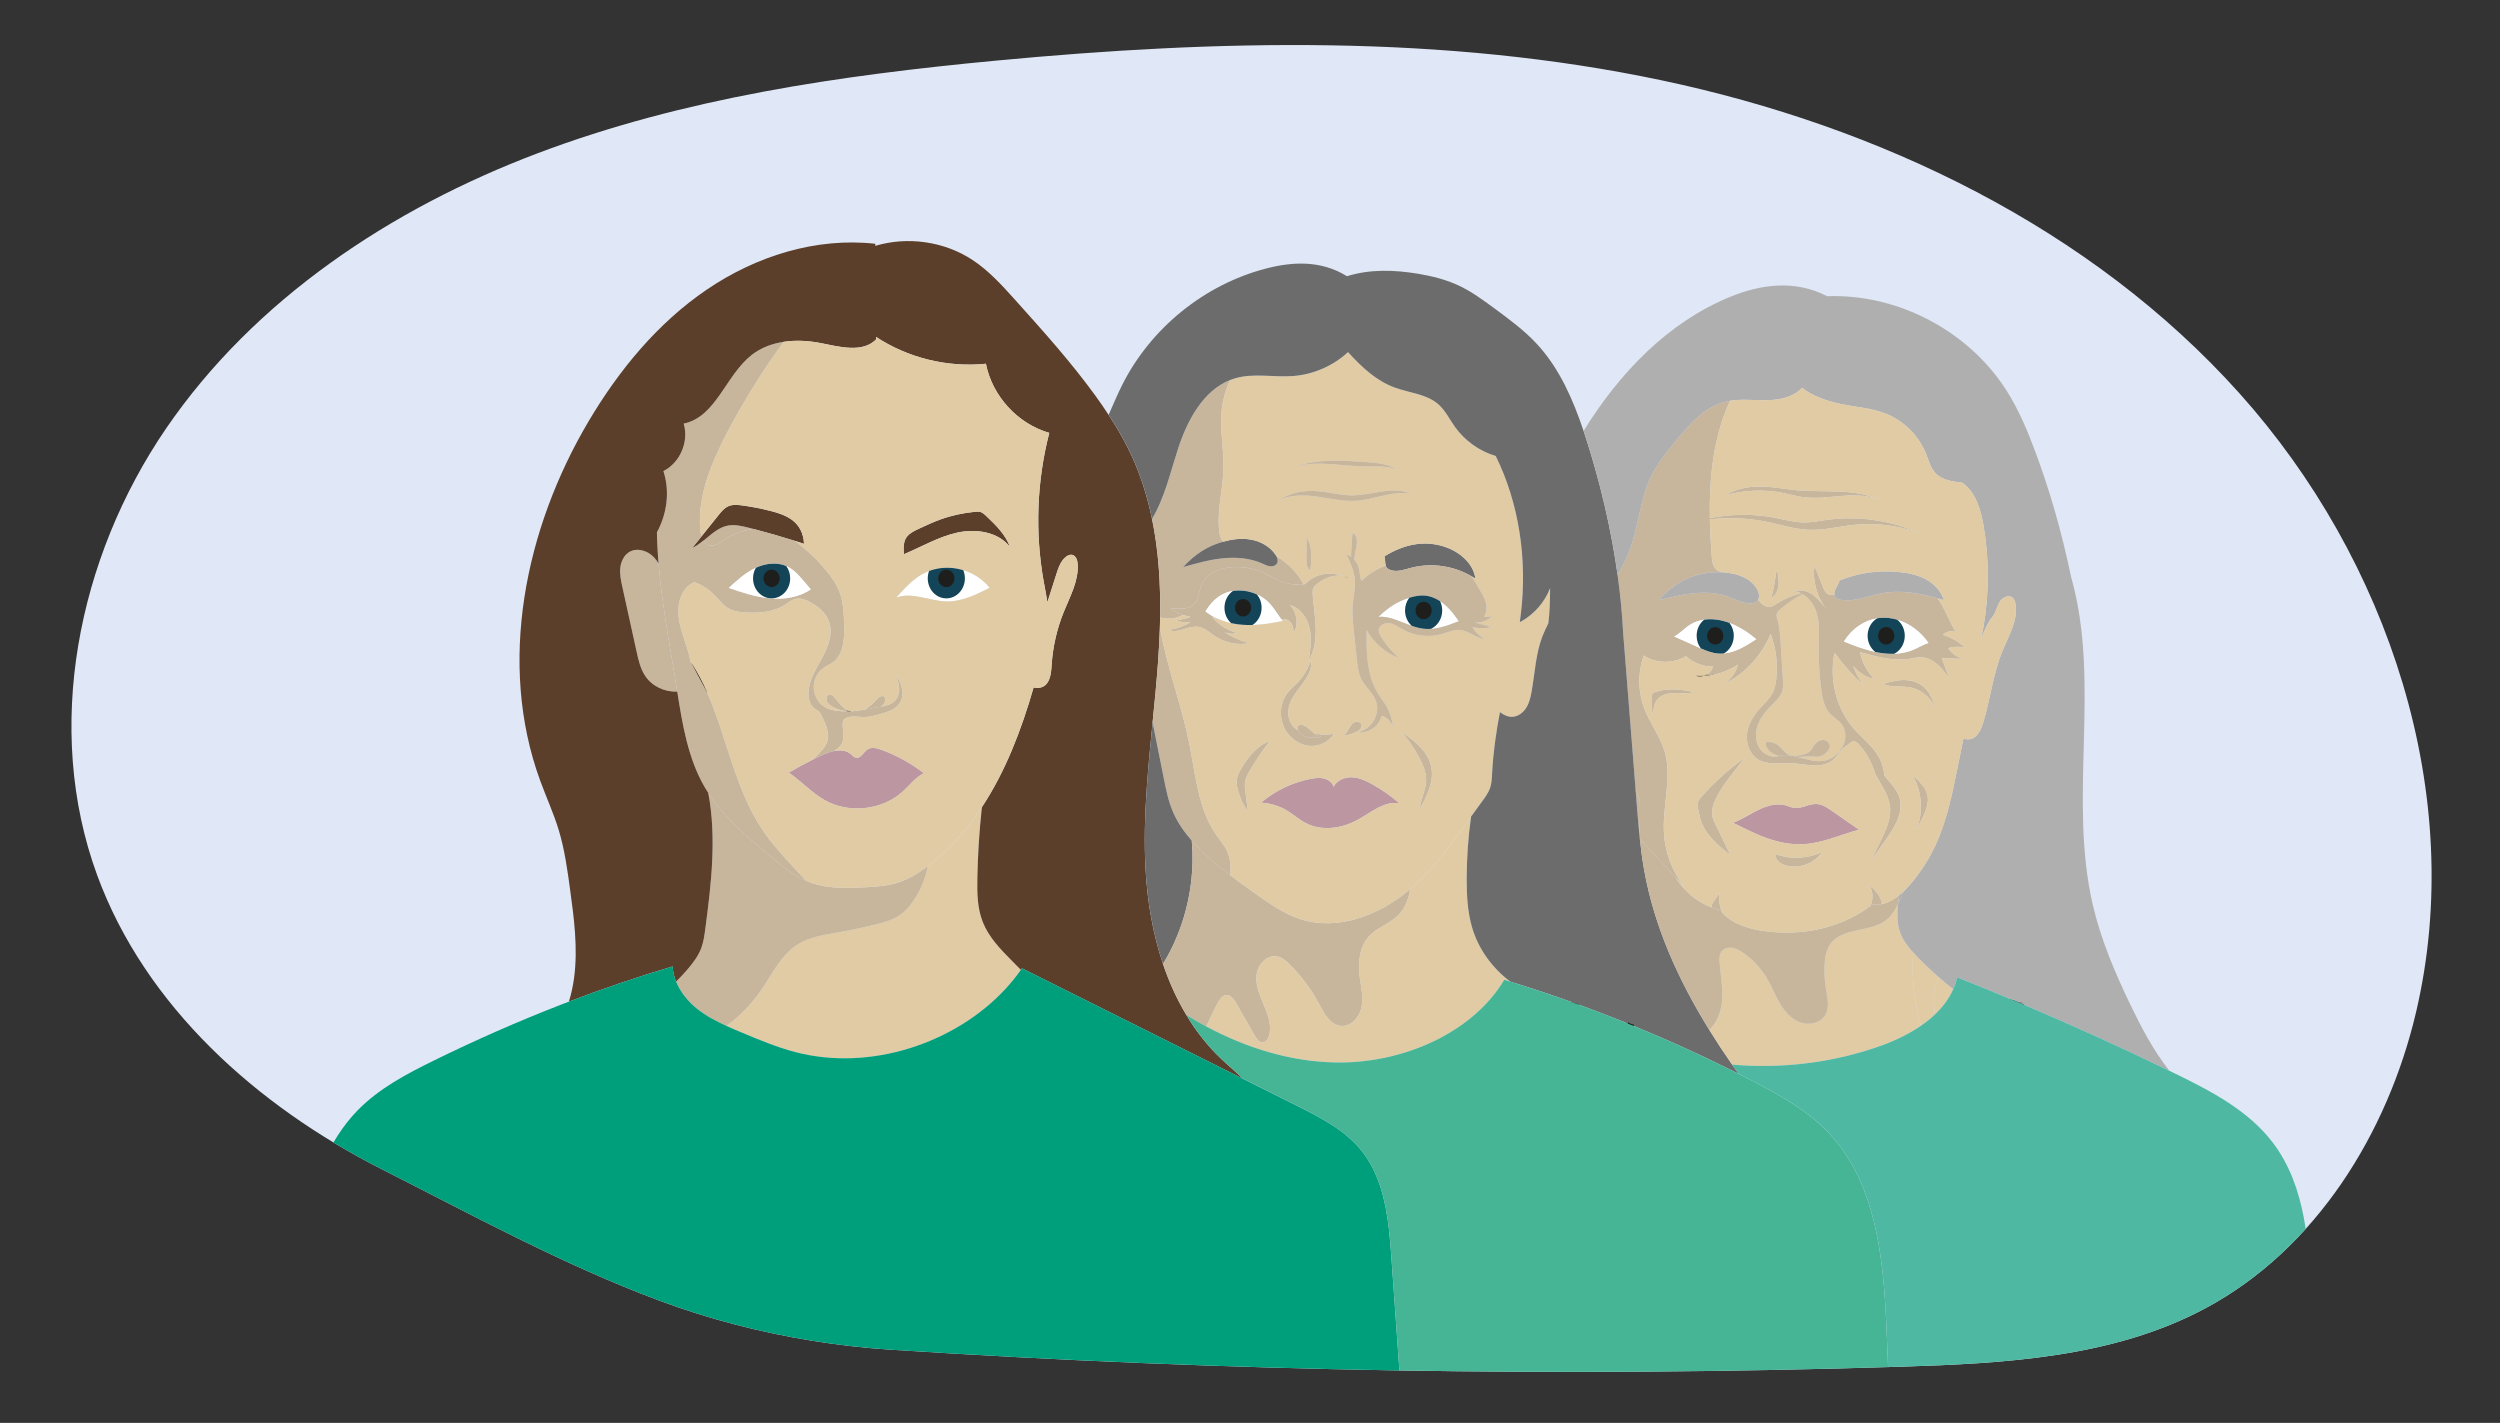 <?xml version="1.0" encoding="UTF-8"?>
<svg id="Ebene_2" data-name="Ebene 2" xmlns="http://www.w3.org/2000/svg" xmlns:xlink="http://www.w3.org/1999/xlink" viewBox="0 0 929.69 529.12">
  <rect x="0" y="0" width="929.69" height="529.12" fill="#333333" stroke="none"/>
  <defs>
    <style>
      .cls-1, .cls-2 {
        fill: none;
      }

      .cls-3 {
        clip-path: url(#clippath);
      }

      .cls-4 {
        fill: #fff;
      }

      .cls-5 {
        fill: #6c6c6c;
      }

      .cls-6 {
        fill: #009f7b;
      }

      .cls-7 {
        fill: #bc96a0;
      }

      .cls-8 {
        fill: #afafaf;
      }

      .cls-9 {
        fill: #c7b59c;
      }

      .cls-10 {
        fill: #e0e8f7;
      }

      .cls-11 {
        fill: #e0cba4;
      }

      .cls-12 {
        fill: #134458;
      }

      .cls-13 {
        fill: #1e1e1c;
      }

      .cls-14 {
        fill: #5b3f2b;
      }

      .cls-15 {
        fill: #46b595;
      }

      .cls-16 {
        fill: #4fb8a2;
      }

      .cls-2 {
        stroke: #1d1d1b;
        stroke-miterlimit: 10;
      }
    </style>
    <clipPath id="clippath">
      <path class="cls-1" d="M302.11,498.61c9.46,1.53,18.99,2.64,28.56,3.27,125.19,8.19,250.78,10.32,376.17,6.37,38.83-1.22,79.15-3.42,113.38-21.78,40.91-21.94,67.66-64.94,78.27-110.13,18.94-80.68-10.3-168.25-65.61-229.98-55.31-61.72-133.88-99.35-214.96-116.49-81.09-17.14-165.05-15.12-247.56-7.32-57.93,5.47-116.15,13.9-170.57,34.5-54.42,20.6-105.23,54.31-138.06,102.34-32.83,48.04-45.63,111.45-25.59,166.08,17.87,48.72,59.41,85.81,105.7,109.26,33.54,16.99,67.71,35.64,103.25,48.9,18.45,6.89,37.58,11.83,57.02,14.98h0Z"/>
    </clipPath>
  </defs>
  <g class="cls-3">
    <rect class="cls-10" x="26.56" y="-28.5" width="912.05" height="620.12"/>
    <g>
      <path class="cls-9" d="M280.04,196.66c-3.98,.62-7.82,2.11-11.16,4.35-1.4,.94-2.89,2.05-4.56,1.86-1.19-.13-2.07-.84-2.69-1.84,2.85-2.3,5.51-4.92,9.05-5.59,2.51-.48,5.09,.13,7.57,.75,.6,.15,1.19,.31,1.79,.47Z"/>
      <path class="cls-2" d="M316.41,264.56c-.11,.01-.22,.02-.33,.03-.03-.01-.06-.02-.08-.03h.41Z"/>
      <path class="cls-2" d="M262.96,257.46c-1.87-3.56-3.79-7.14-5.75-10.76,2.23,3.42,4.1,7.04,5.75,10.76Z"/>
      <path class="cls-4" d="M368.01,218.59c-5,2.55-10.27,5.17-15.88,5.08-6.38-.1-12.88-3.68-18.84-1.43,4.89-5.65,8.19-8.34,12.08-9.85,.04-.02,.09-.03,.13-.05,.32-.12,.65-.24,.98-.34h.01c.21-.07,.42-.13,.64-.19,.55-.15,1.11-.28,1.67-.38,.28-.05,.56-.09,.84-.13,.28-.04,.57-.07,.85-.09,.82-.07,1.65-.09,2.47-.06,.35,.02,.69,.04,1.03,.07,.29,.02,.59,.05,.88,.09,.05,.01,.09,.01,.14,.02,.1,.01,.21,.03,.3,.04,.03,.01,.06,.01,.09,.02,.16,.03,.32,.05,.48,.08,.02,0,.04,.01,.06,.01,.55,.1,1.09,.22,1.63,.37,.18,.05,.37,.1,.56,.16,.03,0,.05,.01,.08,.02,.24,.07,.48,.15,.72,.23,.33,.11,.67,.24,1,.37,.23,.09,.46,.19,.68,.29,.19,.08,.38,.17,.57,.26,.04,.01,.08,.03,.12,.05,.23,.11,.45,.23,.67,.34,.36,.2,.71,.4,1.06,.61,.27,.17,.54,.34,.8,.52,.05,.03,.09,.06,.13,.09,.29,.2,.58,.41,.85,.63,.01,0,.02,0,.02,0,.25,.2,.5,.4,.74,.61,.23,.19,.44,.38,.65,.59l.02,.02c.1,.08,.19,.17,.27,.26,.54,.53,1.04,1.09,1.5,1.68Z"/>
      <path class="cls-7" d="M343.6,287.55c-3.08,1.44-5.19,4.32-7.69,6.63-7.72,7.13-20.15,8.55-29.28,3.34-4.72-2.69-8.58-6.93-13.28-10.2,2.96-1.76,5.99-3.4,9.08-4.93,1.01-.5,2.03-.99,3.05-1.46,1.41-.66,2.99-1.27,4.55-1.61h.01c2.29-.49,4.57-.37,6.31,1.09,.61,.52,1.15,1.2,1.93,1.36,1.85,.4,2.82-2.13,4.42-3.12,1.49-.93,3.44-.42,5.09,.18,5.67,2.09,11.02,5.04,15.81,8.72Z"/>
      <path class="cls-14" d="M375.57,203.37c-4.4-5.62-12.62-6.84-19.59-5.3-6.97,1.53-13.23,5.27-19.82,8.02-.37-3.55,.17-5.46,1.28-6.71,1.1-1.26,2.66-2,4.18-2.71,2.7-1.26,5.42-2.53,8.23-3.54,4.06-1.46,8.32-2.36,12.62-2.79,.75-.08,1.54-.14,2.26,.1,.76,.26,1.37,.83,1.95,1.38,3.56,3.38,7.24,6.93,8.89,11.55Z"/>
      <path class="cls-14" d="M299.01,202.24c-1.16-.38-2.32-.76-3.48-1.12,0,0-.01,0-.01,0-5.12-1.62-10.28-3.1-15.47-4.45h-.01c-.6-.16-1.19-.32-1.79-.47-2.48-.62-5.06-1.23-7.57-.75-3.54,.67-6.2,3.29-9.05,5.59-1.36,1.11-2.76,2.15-4.32,2.87,1.2-1.49,2.39-2.98,3.59-4.47h0c2.13-2.66,4.24-5.3,6.36-7.94,1.02-1.27,2.1-2.59,3.59-3.24,1.6-.7,3.43-.53,5.16-.3,3.52,.47,7.01,1.15,10.44,2.03,2.88,.73,5.79,1.64,8.17,3.42,2.38,1.78,4.17,4.58,4.39,8.84Z"/>
      <path class="cls-11" d="M379.63,360.67c-1.75,2.5-3.7,4.9-5.81,7.17-18.67,20.12-50.23,30.73-78.15,23.38-6.89-1.82-13.49-4.59-20.07-7.35-1.83-.76-3.66-1.54-5.47-2.37,5.01-3.65,9.41-8.18,12.91-13.29,4.17-6.08,7.46-13.2,13.72-17.08,4.31-2.67,9.48-3.44,14.47-4.32,5.03-.89,10.04-1.96,14.99-3.19,2.55-.64,5.12-1.34,7.39-2.67,3.01-1.77,5.29-4.58,7.09-7.58,2.07-3.46,3.56-7.31,4.32-11.27,.44-.33,.88-.68,1.32-1.03,1.63-1.3,3.19-2.66,4.7-4.06,5.41-5.04,10.06-10.7,14.1-16.83-.95,8.71-1.51,17.47-1.68,26.23-.11,5.59-.04,11.34,2.04,16.54,2.23,5.61,6.58,10.07,10.83,14.37,1.1,1.11,2.2,2.22,3.3,3.35Z"/>
      <path class="cls-9" d="M345.02,322.1c-.76,3.96-2.25,7.81-4.32,11.27-1.8,3-4.08,5.81-7.09,7.58-2.27,1.33-4.84,2.03-7.39,2.67-4.95,1.23-9.96,2.3-14.99,3.19-4.99,.88-10.16,1.65-14.47,4.32-6.26,3.88-9.55,11-13.72,17.08-3.5,5.11-7.9,9.64-12.91,13.29-3.88-1.75-7.64-3.74-10.95-6.4-.67-.53-1.31-1.1-1.93-1.69-2.48-2.39-4.56-5.23-5.82-8.37,1.38-1.37,2.71-2.8,3.99-4.26,2.16-2.48,4.21-5.14,5.37-8.22,.85-2.28,1.18-4.72,1.5-7.14,2.23-16.77,4.26-34.06,1.1-50.56,3.17,4.92,7.11,9.27,11.38,13.34,3.46,3.29,7.12,6.4,10.76,9.48,4.42,3.74,8.95,7.54,14.24,9.85h.01c.58,.25,1.15,.49,1.75,.7,6.41,2.31,13.41,2.1,20.21,1.74,4.07-.23,8.19-.5,12.08-1.72,4.09-1.27,7.78-3.54,11.2-6.15Z"/>
      <path class="cls-9" d="M335.38,255.78c-.44-1.88-1.42-3.6-2.51-5.19,.76,1.65,1.42,3.39,1.52,5.21,.1,1.81-.43,3.74-1.75,4.99-1.35,1.28-3.29,1.68-5.12,2.02-1.89,.36-3.79,.72-5.69,1.03h0c-1.47,.24-2.94,.45-4.42,.62-.32,.04-.64,.07-.96,.1h-.03c-.11,.01-.22,.02-.33,.03-.03-.01-.06-.02-.08-.03-.37-.01-.73-.01-1.08-.02h-.02c-3.05-.04-5.54-.21-7.72-1.38-2.58-1.39-4.37-4.17-4.56-7.09-.2-2.93,1.21-5.92,3.59-7.64,1.17-.84,2.54-1.38,3.69-2.26,3.88-2.97,4.12-8.63,4.01-13.52-.1-4.17-.21-8.42-1.66-12.32-1.13-3.05-3.03-5.76-5.1-8.26-3.4-4.12-7.31-7.81-11.62-10.95,0,0-.01,0-.01,0-5.12-1.62-10.28-3.1-15.47-4.45h-.01c-3.98,.62-7.82,2.11-11.16,4.35-1.4,.94-2.89,2.05-4.56,1.86-1.19-.13-2.07-.84-2.69-1.84-1.36,1.11-2.76,2.15-4.32,2.87,1.2-1.49,2.39-2.98,3.59-4.47h0c-.32-.96-.5-1.99-.56-2.95-.82-12.64,4.42-24.86,10.32-36.06,6.11-11.59,13.05-22.72,20.77-33.3-4.32,.65-8.42,2.18-11.86,4.86-9.67,7.53-13.3,23.14-25.32,25.55,2.04,6.65-1.32,14.53-7.53,17.65,2.46,7.49,1.36,15.89-2.42,22.79,.02,.87,.04,1.74,.07,2.61,.11,3.01,.29,6.01,.54,9,.21,2.53,.46,5.06,.76,7.58,.45,3.93,.99,7.86,1.58,11.78,.23,1.54,.47,3.08,.72,4.62,0,0-.01,.02,0,.02,1.12,7.08,2.37,14.16,3.51,21.23,.13,.79,.25,1.57,.38,2.36,1.95,12.32,3.99,24.87,10.24,35.61,.41,.71,.84,1.4,1.29,2.08,3.17,4.92,7.11,9.27,11.38,13.34,3.46,3.29,7.12,6.4,10.76,9.48,4.42,3.74,8.95,7.54,14.24,9.85-1.54-1.61-3.04-3.24-4.54-4.88-4.11-4.47-8.24-8.96-11.63-13.99-2.91-4.31-5.23-8.93-7.23-13.72-.62-1.47-1.2-2.96-1.76-4.46-4.08-10.89-6.96-22.4-11.64-32.99,0,0,0-.02-.01-.03-1.87-3.56-3.79-7.14-5.75-10.76,0-.01,0-.03-.02-.04-.04-.07-.09-.13-.13-.2-.09-.14-.18-.27-.28-.41-.33-1.95-.88-3.87-1.48-5.75-1.15-3.57-2.49-7.12-2.9-10.85-.41-3.73,.21-7.75,2.62-10.62,.84-1,1.93-1.81,3.13-2.36,2.9,1,5.55,2.75,7.69,4.96,1.62,1.66,3.01,3.6,5.01,4.78,2.04,1.21,4.5,1.47,6.88,1.58,4.85,.22,9.97-.2,14.05-2.83,1.3-.83,2.52-1.9,4.02-2.26,1.86-.44,3.8,.3,5.48,1.2,3,1.61,5.8,3.95,6.97,7.15,1.6,4.37-.2,9.23-2.39,13.33-2.2,4.11-4.9,8.19-5.21,12.84-.14,2.04,.26,4.23,1.65,5.72,.62,.66,1.39,1.14,2.22,1.52h.01c1.12,1.73,2.02,3.59,2.69,5.54,.59,1.73,.99,3.61,.54,5.39-.5,1.92-1.92,3.44-3.29,4.87-.68,.71-1.36,1.42-2.04,2.13,1.01-.5,2.03-.99,3.05-1.46,1.41-.66,2.99-1.27,4.55-1.61h.01c1.26-.74,2.44-1.62,3.06-2.92,.83-1.73,.47-3.76,.32-5.67-.08-.98-.06-2.04,.18-2.99,.58-.54,1.34-.94,2.1-1.11,1.84-.41,3.75,.02,5.63,.01,2.06-.02,4.08-.58,6.06-1.13,2.74-.77,5.74-1.71,7.25-4.12,1.03-1.64,1.18-3.72,.74-5.61Zm-49.04-33.26c-5.26-.48-10.32-2.18-15.32-3.89,3.04-2.79,6.14-5.62,9.87-7.39,.07-.03,.13-.06,.2-.09,3.53-1.63,7.74-2.18,11.29-.66,.16,.07,.31,.14,.46,.21,3.29,1.61,5.5,4.83,8.66,8.47-4.35,3-9.9,3.83-15.16,3.35Z"/>
      <path class="cls-9" d="M251.86,257.17c-4.59,.27-9.35-1.94-11.91-5.8-1.79-2.69-2.52-5.92-3.21-9.07-1.76-7.98-3.51-15.96-5.27-23.94-.52-2.34-1.03-4.73-.8-7.11,.24-2.39,1.36-4.81,3.43-6.02,1.54-.89,3.36-.96,5.07-.45,.9,.25,1.77,.67,2.55,1.21,.57,.38,1.08,.82,1.54,1.31,.64,.7,1.19,1.47,1.65,2.28,.21,2.53,.46,5.06,.76,7.58,.45,3.93,.99,7.86,1.58,11.78,.23,1.54,.47,3.08,.72,4.62,0,0-.01,.02,0,.02,1.12,7.08,2.37,14.16,3.51,21.23,.13,.79,.25,1.57,.38,2.36Z"/>
      <path class="cls-9" d="M316,264.56c-.37-.01-.73-.01-1.08-.02h-.02c-2.83-.42-4.47-1.08-5.88-2.07-.74-.52-1.46-1.18-1.67-2.06-.21-.88,.32-1.97,1.22-2.05,.76-.08,1.4,.54,1.89,1.13,1.63,1.94,3.21,4.21,5.54,5.07Z"/>
      <path class="cls-9" d="M328.42,262.03c-.28,.29-.58,.55-.9,.78-1.89,.36-3.79,.72-5.69,1.03,1.46-1.24,2.77-2.13,3.8-3.29,.43-.48,.82-1.02,1.36-1.37,.55-.36,1.31-.48,1.83-.09,.9,.67,.37,2.13-.4,2.94Z"/>
      <path class="cls-4" d="M301.5,219.17c-4.35,3-9.9,3.83-15.16,3.35s-10.32-2.18-15.32-3.89c3.04-2.79,6.14-5.62,9.87-7.39,.07-.03,.13-.06,.2-.09,3.53-1.63,7.74-2.18,11.29-.66,.16,.07,.31,.14,.46,.21,3.29,1.61,5.5,4.83,8.66,8.47Z"/>
      <path class="cls-9" d="M316.41,264.56c-.11,.01-.22,.02-.33,.03-.03-.01-.06-.02-.08-.03h.41Z"/>
      <path class="cls-14" d="M462.28,401.2c-6.33-3.17-12.67-6.33-19.01-9.5-6.4-3.2-12.8-6.4-19.21-9.6-4.13-2.06-8.27-4.13-12.41-6.2-.45-.22-.9-.45-1.36-.68-10.08-5.04-20.17-10.08-30.26-15.12-.13,.19-.26,.38-.4,.57-1.1-1.13-2.2-2.24-3.3-3.35-4.25-4.3-8.6-8.76-10.83-14.37-2.08-5.2-2.15-10.95-2.04-16.54,.17-8.76,.73-17.52,1.68-26.23,8.77-13.28,14.69-28.71,19.25-44.56,1.51,.57,3.64,.08,4.76-1.24,1.67-1.99,1.77-4.82,1.96-7.41,.46-6.63,1.97-13.18,4.46-19.34,2.34-5.8,5.6-11.59,5.21-17.83-.09-1.46-.67-3.2-2.11-3.48-.76-.14-1.54,.2-2.16,.66-.49,.36-.91,.78-1.28,1.25h0c-1.13,1.45-1.76,3.31-2.33,5.08-1.13,3.55-2.27,7.09-3.4,10.64-.37-2.53-.89-5.05-1.35-7.55-3.3-18.33-2.6-37.38,2.05-55.42-11.75-3.38-21.21-13.71-23.56-25.71-14.22,1.47-28.92-2.14-40.88-9.99,0,.33,0,.66,0,.99-5.12,5.08-13.56,2.68-20.64,1.3-4.47-.88-9.2-1.14-13.7-.45-4.32,.65-8.42,2.18-11.86,4.86-9.67,7.53-13.3,23.14-25.32,25.55,2.04,6.65-1.32,14.53-7.53,17.65,2.46,7.49,1.36,15.89-2.42,22.79,.02,.87,.04,1.74,.07,2.61,.11,3.01,.29,6.01,.54,9-.46-.81-1.01-1.58-1.65-2.28-.46-.49-.97-.93-1.54-1.31-.78-.54-1.65-.96-2.55-1.21-1.71-.51-3.53-.44-5.07,.45-2.07,1.21-3.19,3.63-3.43,6.02-.23,2.38,.28,4.77,.8,7.11,1.76,7.98,3.51,15.96,5.27,23.94,.69,3.15,1.42,6.38,3.21,9.07,2.56,3.86,7.32,6.07,11.91,5.8,1.95,12.32,3.99,24.87,10.24,35.61,.41,.71,.84,1.4,1.29,2.08,3.16,16.5,1.13,33.79-1.1,50.56-.32,2.42-.65,4.86-1.5,7.14-1.16,3.08-3.21,5.74-5.37,8.22-1.28,1.46-2.61,2.89-3.99,4.26-.73-1.8-1.19-3.69-1.3-5.65-13.19,3.92-26.01,8.29-38.57,13.09,.91-2.91,1.55-5.91,1.95-8.92,1.44-10.92-.02-22-1.52-32.92-1-7.37-2.03-14.77-4.18-21.89-1.9-6.28-4.65-12.26-6.91-18.42-15.98-43.65-5.68-93.72,18.02-133.71,11.27-19.01,25.66-36.51,43.94-48.94,18.28-12.44,40.69-19.5,62.65-17.03v.77c12.03-3.6,25.65-1.67,36.16,5.25,6.12,4.04,11.1,9.56,16,15.02,10.35,11.51,20.71,23.05,29.79,35.59,1.66,2.29,3.27,4.62,4.81,6.99,2.52,3.83,4.86,7.78,6.93,11.86,.64,1.25,1.25,2.51,1.83,3.78,.83,1.82,1.6,3.66,2.31,5.52,2.19,5.7,3.85,11.56,5.08,17.54,2.46,11.94,3.2,24.32,3,36.67-.02,1.27-.05,2.54-.09,3.81v.03c-.14,4.23-.37,8.46-.67,12.66-.54,7.5-1.28,14.98-2.03,22.47v.02c-.78,7.87-1.56,15.73-2.11,23.6h0c-.75,10.46-1.09,20.9-.49,31.36,.67,11.76,2.69,23.7,6.47,34.89,2.25,6.66,5.11,13.05,8.7,18.99h0c1.66,2.82,3.51,5.51,5.53,8.09,2.3,2.96,4.82,5.75,7.58,8.36,2.61,2.47,5.41,4.74,7.96,7.28Z"/>
      <path class="cls-11" d="M400.78,209.8c-.09-1.46-.67-3.2-2.11-3.48-.76-.14-1.54,.2-2.16,.66-.49,.36-.91,.78-1.28,1.25h0c-1.13,1.45-1.76,3.31-2.33,5.08-1.13,3.55-2.27,7.09-3.4,10.64-.37-2.53-.89-5.05-1.35-7.55-3.3-18.33-2.6-37.38,2.05-55.42-11.75-3.38-21.21-13.71-23.56-25.71-14.22,1.47-28.92-2.14-40.88-9.99,0,.33,0,.66,0,.99-5.12,5.08-13.56,2.68-20.64,1.3-4.47-.88-9.2-1.14-13.7-.45-7.72,10.58-14.66,21.71-20.77,33.3-5.9,11.2-11.14,23.42-10.32,36.06,.06,.96,.24,1.99,.56,2.94,2.13-2.65,4.24-5.29,6.36-7.93,1.02-1.27,2.1-2.59,3.59-3.24,1.6-.7,3.43-.53,5.16-.3,3.52,.47,7.01,1.15,10.44,2.03,2.88,.73,5.79,1.64,8.17,3.42,2.38,1.78,4.17,4.58,4.39,8.84-1.16-.38-2.32-.76-3.48-1.12,4.31,3.14,8.22,6.83,11.62,10.95,2.07,2.5,3.97,5.21,5.1,8.26,1.45,3.9,1.56,8.15,1.66,12.32,.11,4.89-.13,10.55-4.01,13.52-1.15,.88-2.52,1.42-3.69,2.26-2.38,1.72-3.79,4.71-3.59,7.64,.19,2.92,1.98,5.7,4.56,7.09,2.18,1.17,4.67,1.34,7.72,1.38-2.83-.42-4.47-1.08-5.88-2.07-.74-.52-1.46-1.18-1.67-2.06-.21-.88,.32-1.97,1.22-2.05,.76-.08,1.4,.54,1.89,1.13,1.63,1.94,3.21,4.21,5.54,5.07h.44c.32-.03,.64-.06,.96-.1,1.48-.17,2.95-.38,4.42-.62h0c1.46-1.24,2.77-2.13,3.8-3.29,.43-.48,.82-1.02,1.36-1.37,.55-.36,1.31-.48,1.83-.09,.9,.67,.37,2.13-.4,2.94-.28,.29-.58,.55-.9,.78,1.83-.34,3.77-.74,5.12-2.02,1.32-1.25,1.85-3.18,1.75-4.99-.1-1.82-.76-3.56-1.52-5.21,1.09,1.59,2.07,3.31,2.51,5.19,.44,1.89,.29,3.97-.74,5.61-1.51,2.41-4.51,3.35-7.25,4.12-1.98,.55-4,1.11-6.06,1.13-1.88,.01-3.79-.42-5.63-.01-.76,.17-1.52,.57-2.1,1.11-.24,.95-.26,2.01-.18,2.99,.15,1.91,.51,3.94-.32,5.67-.62,1.3-1.8,2.18-3.06,2.92,2.29-.49,4.57-.37,6.31,1.09,.61,.52,1.15,1.2,1.93,1.36,1.85,.4,2.82-2.13,4.42-3.12,1.49-.93,3.44-.42,5.09,.18,5.67,2.09,11.02,5.04,15.81,8.72-3.08,1.44-5.19,4.32-7.69,6.63-7.72,7.13-20.15,8.55-29.28,3.34-4.72-2.69-8.58-6.93-13.28-10.2,2.96-1.76,5.99-3.4,9.08-4.93,.68-.71,1.36-1.42,2.04-2.13,1.37-1.43,2.79-2.95,3.29-4.87,.45-1.78,.05-3.66-.54-5.39-.67-1.95-1.57-3.81-2.69-5.54h-.01c-.83-.38-1.6-.86-2.22-1.52-1.39-1.49-1.79-3.68-1.65-5.72,.31-4.65,3.01-8.73,5.21-12.84,2.19-4.1,3.99-8.96,2.39-13.33-1.17-3.2-3.97-5.54-6.97-7.15-1.68-.9-3.62-1.64-5.48-1.2-1.5,.36-2.72,1.43-4.02,2.26-4.08,2.63-9.2,3.05-14.05,2.83-2.38-.11-4.84-.37-6.88-1.58-2-1.18-3.39-3.12-5.01-4.78-2.14-2.21-4.79-3.96-7.69-4.96-1.2,.55-2.29,1.36-3.13,2.36-2.41,2.87-3.03,6.89-2.62,10.62,.41,3.73,1.75,7.28,2.9,10.85,.6,1.88,1.15,3.8,1.48,5.75,.1,.14,.19,.27,.28,.41,.04,.07,.09,.13,.13,.2,.01,.01,.01,.03,.02,.04,2.23,3.42,4.1,7.04,5.75,10.76,.01,.01,.01,.02,.01,.03,4.68,10.59,7.56,22.1,11.64,32.99,.56,1.5,1.14,2.99,1.76,4.46,2,4.79,4.32,9.41,7.23,13.72,3.39,5.03,7.52,9.52,11.63,13.99,1.5,1.64,3,3.27,4.54,4.88h.01c.58,.25,1.15,.49,1.75,.7,6.41,2.31,13.41,2.1,20.21,1.74,4.07-.23,8.19-.5,12.08-1.72,4.09-1.27,7.78-3.54,11.2-6.15,.44-.33,.88-.68,1.32-1.03,1.63-1.3,3.19-2.66,4.7-4.06,5.41-5.04,10.06-10.7,14.1-16.83,8.77-13.28,14.69-28.71,19.25-44.56,1.51,.57,3.64,.08,4.76-1.24,1.67-1.99,1.77-4.82,1.96-7.41,.46-6.63,1.97-13.18,4.46-19.34,2.34-5.8,5.6-11.59,5.21-17.83Zm-48.65,13.87c-6.38-.1-12.88-3.68-18.84-1.43,4.89-5.65,8.19-8.34,12.08-9.85,.04-.02,.09-.03,.13-.05,.32-.12,.65-.24,.98-.34h.01c.21-.07,.43-.13,.64-.19,.55-.15,1.11-.28,1.67-.38,.28-.05,.56-.09,.84-.13,.28-.04,.57-.07,.85-.09,.82-.07,1.65-.09,2.47-.06,.34,.01,.69,.03,1.03,.07,.29,.01,.59,.05,.88,.09,.05,.01,.09,.01,.14,.02,.1,.01,.21,.03,.3,.04,.03,.01,.06,.01,.09,.02,.16,.02,.32,.04,.48,.08,.02,0,.04,.01,.06,.01,.55,.1,1.09,.22,1.63,.37,.19,.04,.37,.09,.56,.16,.03,0,.05,.01,.08,.02,.24,.07,.48,.15,.72,.23,.33,.11,.67,.24,1,.37,.23,.09,.46,.19,.68,.29,.19,.08,.38,.17,.57,.26,.04,.01,.08,.03,.12,.05,.23,.11,.45,.23,.67,.34,.36,.2,.71,.4,1.06,.61,.27,.17,.54,.34,.8,.52,.05,.03,.09,.06,.13,.09,.29,.2,.58,.41,.85,.63,.01,0,.02,0,.02,0,.25,.2,.5,.4,.74,.61,.23,.19,.44,.39,.65,.59l.02,.02c.1,.08,.19,.17,.27,.26,.54,.53,1.04,1.09,1.5,1.68-5,2.55-10.27,5.17-15.88,5.08Zm3.85-25.6c-6.97,1.53-13.23,5.27-19.82,8.02-.37-3.55,.17-5.46,1.28-6.71,1.1-1.26,2.66-2,4.18-2.71,2.7-1.26,5.42-2.53,8.23-3.54,4.06-1.46,8.32-2.36,12.62-2.79,.75-.08,1.54-.14,2.26,.1,.76,.26,1.37,.83,1.95,1.38,3.56,3.38,7.24,6.93,8.89,11.55-4.4-5.62-12.62-6.84-19.59-5.3Z"/>
      <path class="cls-5" d="M548.67,215.21c-.54-.36-1.08-.7-1.64-1.02-.01,0-.01-.01-.01-.01-6.65-3.84-14.84-4.97-22.27-3.02-2.49,.65-5.09,1.63-7.54,.86-.51-.16-1-.4-1.36-.78-.24-.26-.4-.56-.5-.88-.35-1.05-.16-2.36-.51-3.47,8.41-5.21,16.09-5.78,22.79-3.42,5.34,1.88,10.34,6.13,11.04,11.74Z"/>
      <path class="cls-9" d="M499.82,214.35c.58,.21,1.16,.46,1.74,.75-.55-.34-1.14-.59-1.74-.75Zm-13.93-14.32c0,2.67-.01,5.34-.02,8.01-.01,1.48,.1,3.2,1.32,4.05,.8-4.67,.58-9.53-1.3-12.06Z"/>
      <path class="cls-9" d="M499.82,214.35c-3.31-.95-7.19,.51-9.98,2.75-.6,.48-1.19,1.01-1.48,1.72-.29,.7-.26,1.49-.2,2.25,.29,4.17,1.01,8.31,1.12,12.49,.1,4.17-.47,8.5-2.59,12.1,.6-3.96,1.2-8.02,.34-11.93-.85-3.91-3.5-7.7-7.37-8.71,2.68,2.62,3.31,7.08,1.47,10.34-.16-2-.7-4.47-2.65-4.95-.56-.14-1.15-.07-1.72,0-.05,.01-.1,.01-.15,.02-1.53-1.95-2.73-4.17-4.42-5.98-1.36-1.46-3.01-2.62-4.82-3.43-2.15-.98-4.51-1.47-6.87-1.44-.66,.01-1.31,.06-1.96,.16-3.66,.54-7.2,2.61-10.27,7.62,1.52,1.21,3.21,2.17,4.99,2.93-.89-.25-1.76-.59-2.58-1.01,2.39,2.98,5.75,5.17,9.44,6.14-1.56,.45-3.27,.33-4.75-.33,2.81,1.81,5.9,3.2,9.13,4.1-4.27,.79-8.84-.11-12.47-2.49-2.12-1.38-4.08-3.3-6.59-3.61-3.72-.46-7.59,2.77-10.95,1.12,2.88-.33,5.7-1.3,8.18-2.81-1.8,.26-3.67,0-5.34-.73,1.88-.2,3.74-.64,5.5-1.32-1.01-.12-2.01-.35-2.97-.68-1.59-.53-3.1-1.33-4.43-2.35,2.65-.32,5.6,.55,7.81-.93,2.67-1.79,2.49-5.71,3.91-8.59,1.68-3.4,5.6-5.14,9.36-5.69,4.74-.71,9.69,.06,14,2.17,1.82,.89,3.52,2,5.38,2.77,2.53,1.04,5.29,1.42,8.02,1.4,.28,0,.55-.01,.82-.07,.05,0,.11-.01,.16-.03,.56-.18,1-.62,1.44-1.02,3.31-2.97,8.26-3.96,13.49-1.98Z"/>
      <path class="cls-4" d="M477.02,230.94c-3.71,.78-7.49,1.39-11.27,1.48-1.19,.04-2.39,0-3.59-.07-1.45-.1-2.89-.31-4.32-.62-1.57-.34-3.11-.82-4.58-1.44-1.78-.76-3.47-1.72-4.99-2.93,3.07-5.01,6.61-7.08,10.27-7.62,.65-.1,1.3-.15,1.96-.16,2.36-.03,4.72,.46,6.87,1.44,1.81,.81,3.46,1.97,4.82,3.43,1.69,1.81,2.89,4.03,4.42,5.98,.13,.17,.27,.34,.41,.51Z"/>
      <path class="cls-2" d="M501.56,215.1c-.58-.29-1.16-.54-1.74-.75,.6,.16,1.19,.41,1.74,.75Z"/>
      <path class="cls-9" d="M484.73,217.38c-.27,.06-.54,.07-.82,.07-2.73,.02-5.49-.36-8.02-1.4-1.86-.77-3.56-1.88-5.38-2.77-4.31-2.11-9.26-2.88-14-2.17-3.76,.55-7.68,2.29-9.36,5.69-1.42,2.88-1.24,6.8-3.91,8.59-2.21,1.48-5.16,.61-7.81,.93,1.33,1.02,2.84,1.82,4.43,2.35-.16,.09-.33,.18-.49,.26-2.46,1.23-5.27,1.36-7.95,.71,.2-12.35-.54-24.73-3-36.67,4.69-7.82,6.8-17.28,9.67-26.1,3.41-10.48,9.29-21.54,19.33-25.52-1.84,4.02-2.95,8.36-3.24,12.77-.43,6.62,.96,13.24,.81,19.88-.17,7.77-2.43,15.49-1.63,23.22,.14,1.36,.4,2.77,1.21,3.87,.09,.12,.19,.24,.3,.36-.27,.07-.53,.15-.79,.23-4.78,1.48-9.26,3.92-14.14,9.22,4.84-1.38,9.71-2.76,14.72-3.27,5-.52,10.2-.12,14.8,1.94,.92,.42,1.84,.9,2.85,1.02,1.01,.11,2.15-.25,2.62-1.16,.42-.81,.17-1.76-.27-2.59,2.6,1.56,4.99,3.51,6.97,5.83,1.22,1.42,2.3,3.01,3.1,4.71Z"/>
      <path class="cls-5" d="M474.93,209.43c-.47,.91-1.61,1.27-2.62,1.16-1.01-.12-1.93-.6-2.85-1.02-4.6-2.06-9.8-2.46-14.8-1.94-5.01,.51-9.88,1.89-14.72,3.27,4.88-5.3,9.36-7.74,14.14-9.22,.26-.08,.52-.16,.79-.23,3.32-.94,6.82-1.38,10.21-.8,3.66,.63,7.2,2.56,9.26,5.65,.11,.17,.22,.35,.32,.54,.44,.83,.69,1.78,.27,2.59Z"/>
      <path class="cls-9" d="M457.49,325.52c-4.68-3.54-9.18-7.32-13.16-11.63-.39-.42-.78-.85-1.15-1.28-2.76-3.15-5.19-6.6-6.87-10.42-1.78-4.06-2.66-8.45-3.53-12.8-1.38-6.92-2.76-13.84-4.15-20.76v-.02c.75-7.49,1.49-14.97,2.03-22.47,.3-4.2,.53-8.43,.67-12.66,2.61,14.46,8.08,28.73,10.98,43.25,1.47,7.36,2.38,15.07,4.57,22.2,1.29,4.19,3.02,8.17,5.57,11.77,1.27,1.8,2.74,3.49,3.72,5.47,1.42,2.9,1.64,6.11,1.32,9.35Z"/>
      <path class="cls-5" d="M443.42,321.86c-.47,12.87-4.24,25.64-10.92,36.62-3.78-11.19-5.8-23.13-6.47-34.89-.6-10.46-.26-20.9,.49-31.35h0c.55-7.88,1.33-15.74,2.11-23.61,1.39,6.92,2.77,13.84,4.15,20.76,.87,4.35,1.75,8.74,3.53,12.8,1.68,3.82,4.11,7.27,6.87,10.42,.27,3.08,.35,6.17,.24,9.25Z"/>
      <path class="cls-9" d="M487.19,212.09c-1.22-.85-1.33-2.57-1.32-4.05,.01-2.67,.02-5.34,.02-8.01,1.88,2.53,2.1,7.39,1.3,12.06Z"/>
      <path class="cls-2" d="M586.8,373.51c-.19-.08-.38-.15-.57-.21,.17,0,.34,0,.52,0,.02,.07,.04,.15,.05,.22Z"/>
      <path class="cls-9" d="M524.4,330.61c-.57,3.75-1.87,7.23-4.55,9.86-3.18,3.13-7.83,4.48-10.82,7.78-3.56,3.92-4.04,9.74-3.39,14.99,.46,3.76,1.41,7.58,.67,11.3-.75,3.72-3.9,7.34-7.68,6.97-3.97-.39-6.2-4.6-8.08-8.13-2.87-5.36-6.52-10.29-10.81-14.6-1.39-1.39-2.95-2.78-4.89-3.12-3.77-.68-7.14,3.08-7.58,6.88-.44,3.81,1.17,7.51,2.66,11.04s2.93,7.35,2.14,11.1c-.3,1.44-1.29,3.04-2.76,2.94-1.18-.09-1.96-1.24-2.55-2.26-2.39-4.15-4.78-8.3-7.17-12.46-.78-1.35-1.87-2.89-3.43-2.86-1.49,.04-2.49,1.48-3.21,2.78-1.58,2.89-2.95,5.92-4.36,8.91-2.5-1.33-4.96-2.75-7.38-4.25h0c-3.59-5.95-6.45-12.34-8.7-19,6.68-10.98,10.45-23.75,10.92-36.62,.11-3.08,.03-6.17-.24-9.25,.37,.43,.76,.86,1.15,1.28,3.98,4.31,8.48,8.09,13.16,11.63,3.19,2.43,6.47,4.75,9.74,7.06,5.16,3.64,10.42,7.34,16.43,9.26,13.68,4.38,28.88-1.31,39.9-10.5,.28-.23,.56-.47,.84-.73Z"/>
      <path class="cls-4" d="M542.5,231.01c-1.26,.49-2.53,.98-3.82,1.42-.36,.12-.73,.24-1.09,.35-1.36,.42-2.74,.76-4.13,.95-.16,.02-.31,.04-.47,.06-.28,.04-.57,.06-.86,.07-.9,.07-1.81,.05-2.72-.05-.56-.06-1.12-.16-1.68-.29-.37-.07-.74-.17-1.11-.28-.18-.05-.36-.1-.54-.16-.37-.11-.73-.23-1.1-.36-.21-.07-.42-.14-.62-.22-.23-.09-.47-.17-.71-.27-.72-.27-1.44-.56-2.15-.84-.87-.35-1.74-.69-2.61-.98-.29-.1-.58-.2-.87-.29-1.76-.54-3.54-.88-5.39-.75,1.33-1.29,2.64-2.39,3.96-3.33,.18-.13,.37-.26,.55-.38,.15-.11,.3-.21,.45-.3,.23-.16,.47-.31,.71-.45,.24-.15,.47-.29,.71-.42,.23-.13,.46-.26,.69-.38,.52-.27,1.04-.53,1.57-.76,.2-.09,.41-.18,.61-.26,.72-.3,1.44-.56,2.18-.78h.01c.23-.08,.46-.14,.7-.21,1.6-.44,3.26-.74,4.92-.62,.21,0,.41,.03,.62,.06,.09,0,.18,.02,.28,.04,.17,.03,.34,.06,.51,.1,.07,.01,.14,.03,.22,.04,.22,.05,.44,.11,.66,.18,.24,.07,.48,.15,.72,.23,.4,.15,.79,.31,1.17,.5,.16,.07,.31,.14,.46,.23,.17,.09,.34,.18,.5,.28,.03,0,.05,.02,.07,.04,.21,.12,.42,.25,.62,.38t.01,.01c.27,.17,.54,.35,.8,.54,.28,.2,.55,.42,.81,.64,1.43,1.2,2.67,2.61,3.8,4.11h.01c.54,.7,1.05,1.42,1.55,2.15Z"/>
      <path class="cls-9" d="M504.87,271.92c-1.05,.65-2.22,1.1-5.68,1.82,1.05-.42,1.7-1.48,2.24-2.48,.55-1.01,1.12-2.08,2.13-2.62s2.56-.17,2.79,.95c.2,.96-.64,1.81-1.48,2.33Z"/>
      <path class="cls-9" d="M491.48,273.89c-4.11,1.14-7.16,.16-8.62-2.03-.06-.1-.12-.2-.17-.31-.27-.5-.39-1.09-.07-1.53,.31-.42,.9-.52,1.42-.46,1.81,.23,3.11,1.88,4.54,3.07,.87,.73,1.79,1.29,2.9,1.26Z"/>
      <path class="cls-9" d="M495.99,272.85c-1.71,2.98-5.24,4.71-8.66,4.54-3.43-.18-6.65-2.13-8.66-4.91-3.09-4.28-3.14-10.61,.1-14.78,1.09-1.41,2.49-2.54,3.73-3.83,2.31-2.4,4.07-5.33,5.09-8.5,.45,3.11-1.18,6.14-3.03,8.67-1.86,2.54-4.04,4.95-5,7.94-.76,2.37-.64,5.09,.64,7.22,.62,1.03,1.53,1.88,2.49,2.35,.05,.11,.11,.21,.17,.31,1.46,2.19,4.51,3.17,8.62,2.03-1.11,.03-2.03-.53-2.9-1.26,2.4,.66,4.97,.74,7.41,.22Z"/>
      <path class="cls-9" d="M462.98,290.9c-.16,1.09-.02,2.2,.12,3.29,.32,2.54,.64,5.08,.97,7.63-1.73-2.44-3.01-5.19-3.74-8.08-.34-1.36-.57-2.78-.33-4.15,.21-1.2,.76-2.3,1.35-3.36,2.85-5.1,6.89-9.52,10.74-10.5-2.73,3.51-5.22,7.21-7.44,11.06-.74,1.29-1.47,2.64-1.67,4.11Z"/>
      <path class="cls-9" d="M530.33,290.7c.19-3.3-1.18-6.48-2.78-9.37-1.74-3.17-3.78-6.18-6.09-8.96,6.31,4.21,10.14,8.3,10.9,13.46,.78,5.25-1.82,10.36-4.38,15,.26-3.46,2.15-6.66,2.35-10.13Z"/>
      <path class="cls-7" d="M520.41,298.75c-5.53-1.01-10.41,3.28-15.32,6.02-5.91,3.3-13.43,4.46-19.44,1.35-2.47-1.27-4.55-3.17-6.92-4.61-2.96-1.8-6.38-2.85-9.84-3.02,5.87-4.8,12.01-7.56,18.44-8.82,1.63-.33,3.34-.55,4.96-.17,1.63,.38,3.17,1.49,3.65,3.09,1.21-2.42,4.11-3.63,6.81-3.53,2.7,.1,5.24,1.29,7.59,2.61,3.59,2,6.97,4.38,10.07,7.08Z"/>
      <path class="cls-11" d="M561.61,365.04c-.73-.24-1.47-.47-2.2-.69-.76,1.26-1.57,2.49-2.43,3.68-12.71,17.51-36.92,27.5-60.33,27.08-16.82-.31-33.16-5.4-48.06-13.38,1.41-2.99,2.78-6.02,4.36-8.91,.72-1.3,1.72-2.74,3.21-2.78,1.56-.03,2.65,1.51,3.43,2.86,2.39,4.16,4.78,8.31,7.17,12.46,.59,1.02,1.37,2.17,2.55,2.26,1.47,.1,2.46-1.5,2.76-2.94,.79-3.75-.65-7.57-2.14-11.1s-3.1-7.23-2.66-11.04c.44-3.8,3.81-7.56,7.58-6.88,1.94,.34,3.5,1.73,4.89,3.12,4.29,4.31,7.94,9.24,10.81,14.6,1.88,3.53,4.11,7.74,8.08,8.13,3.78,.37,6.93-3.25,7.68-6.97,.74-3.72-.21-7.54-.67-11.3-.65-5.25-.17-11.07,3.39-14.99,2.99-3.3,7.64-4.65,10.82-7.78,2.68-2.63,3.98-6.11,4.55-9.86,4.44-3.8,8.38-8.13,12.05-12.7,3.7-4.59,7.15-9.42,10.61-14.23-1.09,7.73-1.63,15.55-1.63,23.35,0,5.99,.32,12.03,1.98,17.79,2.33,8.08,7.51,15.15,14.2,20.22Z"/>
      <path class="cls-2" d="M586.8,373.51c-.19-.08-.38-.15-.57-.21,.17,0,.34,0,.52,0,.02,.07,.04,.15,.05,.22Z"/>
      <path class="cls-2" d="M633.52,251.34c-.92,.27-1.91,.29-2.83-.04,.94,.07,1.89,.08,2.83,.04Z"/>
      <path class="cls-7" d="M691.29,308.54c-6.9,1.91-13.58,5.02-20.73,5.39-3.31,.17-6.64-.25-9.85-1.1-5.47-1.44-10.78-4.12-16.26-6.88,3.34-1.18,6.29-3.23,9.47-4.78,3.17-1.56,6.84-2.62,10.24-1.64,.99,.29,1.94,.75,2.97,.9,2.83,.41,5.55-1.58,8.41-1.44,2.14,.1,4.02,1.37,5.78,2.6,3.32,2.32,6.65,4.63,9.97,6.95Z"/>
      <path class="cls-11" d="M683.29,279.76c.41-.3,.83-.61,1.24-.91-1.46,2.02-3.57,3.54-6,4.03-3.32,.66-6.67-.54-10.01-1.37,1.82-.12,3.65-.28,5.48-.18,.85,.05,1.72,.16,2.57,0,.84-.16,1.67-.67,2.01-.96,.95-.83,1.99-1.86,1.88-3.12-.12-1.31-1.58-2.2-2.88-2.05-1.3,.16-2.4,1.1-3.13,2.19-.45,.66-.8,1.4-1.36,1.96-.95,.96-2.34,1.29-3.66,1.52-1.43,.25-2.97,.4-4.28-.21-1.65-.77-2.57-2.55-4.04-3.63-1.27-.94-2.96-1.29-4.51-.93-.14,1.66,1.11,3.16,2.55,4.02,.78,.46,1.62,.79,2.5,1.02-2.62,.86-5.75-.47-7.3-2.82-1.66-2.52-1.69-5.88-.66-8.72,1.04-2.84,3.01-5.25,5.14-7.39,1.57-1.58,3.33-3.17,3.96-5.31,.39-1.32,.31-2.72,.23-4.09-.26-4.24-.52-8.47-.78-12.7-.2-3.33-.41-6.68-1.32-9.88-.18-.63-.38-1.3-.23-1.93,.17-.69,.72-1.21,1.26-1.67,2.56-2.21,5.37-4.13,8.35-5.72,2.41,1.37,4.26,3.92,5.15,6.62,1.3,3.96,1,8.25,.92,12.42-.1,5.52,.21,11.04,.92,16.52,.42,3.19,1.06,6.56,3.26,8.91,1.24,1.32,2.88,2.22,4.06,3.6,2.65,3.09,2,8.42-1.32,10.78Z"/>
      <path class="cls-9" d="M680.46,277.25c.11,1.26-.93,2.29-1.88,3.12-.34,.29-1.17,.8-2.01,.96-.85,.16-1.72,.05-2.57,0-1.83-.1-3.66,.06-5.48,.18-2.1-.53-4.19-.91-6.26-.6-.2,.09-.4,.17-.6,.23h-.01c-.88-.23-1.72-.56-2.5-1.02-1.44-.86-2.69-2.36-2.55-4.02,1.55-.36,3.24-.01,4.51,.93,1.47,1.08,2.39,2.86,4.04,3.63,1.31,.61,2.85,.46,4.28,.21,1.32-.23,2.71-.56,3.66-1.52,.56-.56,.91-1.3,1.36-1.96,.73-1.09,1.83-2.03,3.13-2.19,1.3-.15,2.76,.74,2.88,2.05Z"/>
      <path class="cls-11" d="M565.63,231.13c-.15,.1-.31,.18-.46,.26,.15-1.02,.29-2.04,.4-3.06h0c2.45-20.28-.66-41.14-9.34-58.74-6.09-1.81-11.54-5.72-15.22-10.9-2-2.82-3.52-6.04-6.11-8.32-4.37-3.85-10.69-4.22-16.17-6.21-6.61-2.4-12.02-7.22-17.43-13.21-5.56,5.14-12.88,8.33-20.43,8.9-7.11,.54-14.44-1.15-21.31,.78-.73,.2-1.45,.45-2.14,.72-1.84,4.02-2.95,8.36-3.24,12.77-.43,6.62,.96,13.24,.81,19.88-.17,7.77-2.43,15.49-1.63,23.22,.14,1.36,.4,2.77,1.21,3.87,.09,.12,.19,.24,.3,.36,3.32-.94,6.82-1.38,10.21-.8,3.66,.63,7.2,2.56,9.26,5.65,.11,.17,.22,.35,.32,.54,2.6,1.56,4.99,3.51,6.97,5.83,1.22,1.42,2.3,3.01,3.1,4.71,.05,0,.11-.01,.16-.03,.56-.18,1-.62,1.44-1.02,3.31-2.97,8.26-3.96,13.49-1.98,.6,.16,1.19,.41,1.74,.75-.58-.29-1.16-.54-1.74-.75-3.31-.95-7.19,.51-9.98,2.75-.6,.48-1.19,1.01-1.48,1.72-.29,.7-.26,1.49-.2,2.25,.29,4.17,1.01,8.31,1.12,12.49,.1,4.17-.47,8.5-2.59,12.1,.6-3.96,1.2-8.02,.34-11.93-.85-3.91-3.5-7.7-7.37-8.71,2.68,2.62,3.31,7.08,1.47,10.34-.16-2-.7-4.47-2.65-4.95-.56-.14-1.15-.07-1.72,0-.05,.01-.1,.01-.15,.02,.13,.17,.27,.34,.41,.51-3.71,.78-7.49,1.39-11.27,1.48-1.19,.04-2.39,0-3.59-.07-1.45-.1-2.89-.31-4.32-.62-1.57-.34-3.11-.82-4.58-1.44-.89-.25-1.76-.59-2.58-1.01,2.39,2.98,5.75,5.17,9.44,6.14-1.56,.45-3.27,.33-4.75-.33,2.81,1.81,5.9,3.2,9.13,4.1-4.27,.79-8.84-.11-12.47-2.49-2.12-1.38-4.08-3.3-6.59-3.61-3.72-.46-7.59,2.77-10.95,1.12,2.88-.33,5.7-1.3,8.18-2.81-1.8,.26-3.67,0-5.34-.73,1.88-.2,3.74-.64,5.5-1.32-1.01-.12-2.01-.35-2.97-.68-.16,.09-.33,.18-.49,.26-2.46,1.23-5.27,1.36-7.95,.71-.02,1.27-.05,2.54-.09,3.81v.03c2.61,14.46,8.08,28.73,10.98,43.25,1.47,7.36,2.38,15.07,4.57,22.2,1.29,4.19,3.02,8.17,5.57,11.77,1.27,1.8,2.74,3.49,3.72,5.47,1.42,2.9,1.64,6.11,1.32,9.35,3.19,2.43,6.47,4.75,9.74,7.06,5.16,3.64,10.42,7.34,16.43,9.26,13.68,4.38,28.88-1.31,39.9-10.5,.28-.23,.56-.47,.84-.73,4.44-3.8,8.38-8.13,12.05-12.7,3.7-4.59,7.15-9.42,10.61-14.23h0c1.3-1.82,2.6-3.62,3.92-5.4,1.26-1.69,2.55-3.42,3.2-5.43,.56-1.72,.62-3.56,.71-5.37,.39-7.61,1.46-15.14,2.9-22.63,1.38,1.02,2.89,1.78,4.57,1.73,2.14-.07,4.06-1.52,5.2-3.34,1.15-1.81,1.64-3.95,2.01-6.07,.64-3.57,1.02-7.22,1.59-10.81,0-.01,.01-.01,.01-.02,.53-3.36,1.23-6.68,2.48-9.85,.63-1.59,1.39-3.15,2.15-4.71,.54-4.32,.6-8.71,.65-13.07-2.01,5.23-5.91,9.71-10.82,12.42Zm-58.25-59.34c4.2,.28,8.58,.62,12.17,2.82-3.62-1.47-7.67-1.12-11.57-1.15-8.64-.08-17.42-2.18-25.81-.12,8.22-2.69,16.74-2.12,25.21-1.55Zm-20.19,40.3c-1.22-.85-1.33-2.57-1.32-4.05,.01-2.67,.02-5.34,.02-8.01,1.88,2.53,2.1,7.39,1.3,12.06Zm2.91-27.37c-4.86-.7-10.04-.88-14.45,1.29,4.98-3.28,10.33-3.81,15.55-3.23,3.86,.42,7.66,1.44,11.54,1.44,7.51,.01,15.44-3.72,22.21-.46-6.66-1.6-13.4,1.91-20.23,2.44-4.89,.38-9.76-.78-14.62-1.48Zm11.33,86.54c.55-1.01,1.12-2.08,2.13-2.62s2.56-.17,2.79,.95c.2,.96-.64,1.81-1.48,2.33-1.05,.65-2.22,1.1-5.68,1.82,1.05-.42,1.7-1.48,2.24-2.48Zm-22.66-13.56c1.09-1.41,2.49-2.54,3.73-3.83,2.31-2.4,4.07-5.33,5.09-8.5,.45,3.11-1.18,6.14-3.03,8.67-1.86,2.54-4.04,4.95-5,7.94-.76,2.37-.64,5.09,.64,7.22,.62,1.03,1.53,1.88,2.49,2.35-.27-.5-.39-1.09-.07-1.53,.31-.42,.9-.52,1.42-.46,1.81,.23,3.11,1.88,4.54,3.07,2.4,.66,4.97,.74,7.41,.22-1.71,2.98-5.24,4.71-8.66,4.54-3.43-.18-6.65-2.13-8.66-4.91-3.09-4.28-3.14-10.61,.1-14.78Zm-14.12,29.09c-.74,1.29-1.47,2.64-1.67,4.11-.16,1.09-.02,2.2,.12,3.29,.32,2.54,.64,5.08,.97,7.63-1.73-2.44-3.01-5.19-3.74-8.08-.34-1.36-.57-2.78-.33-4.15,.21-1.2,.76-2.3,1.35-3.36,2.85-5.1,6.89-9.52,10.74-10.5-2.73,3.51-5.22,7.21-7.44,11.06Zm40.44,17.98c-5.91,3.3-13.43,4.46-19.44,1.35-2.47-1.27-4.55-3.17-6.92-4.61-2.96-1.8-6.38-2.85-9.84-3.02,5.87-4.8,12.01-7.56,18.44-8.82,1.63-.33,3.34-.55,4.96-.17,1.63,.38,3.17,1.49,3.65,3.09,1.21-2.42,4.11-3.63,6.81-3.53,2.7,.1,5.24,1.29,7.59,2.61,3.59,2,6.97,4.38,10.07,7.08-5.53-1.01-10.41,3.28-15.32,6.02Zm22.89-3.94c.26-3.46,2.15-6.66,2.35-10.13,.19-3.3-1.18-6.48-2.78-9.37-1.74-3.17-3.78-6.18-6.09-8.96,6.31,4.21,10.14,8.3,10.9,13.46,.78,5.25-1.82,10.36-4.38,15Zm26.68-67.61c-2.33,.52-4.78,.51-7.11-.01,1.07,1.87,2.7,3.42,4.62,4.41-3.32-.27-6.02-3.11-9.34-3.37-2.23-.17-4.34,.85-6.48,1.48-4.91,1.44-10.38,.8-14.83-1.72-1.58-.89-3.1-2.04-4.9-2.28-1.8-.24-3.96,.92-3.94,2.74,.01,.74,.37,1.42,.75,2.06,1.84,3.13,4.22,5.94,7,8.27-5.13-1.91-9.53-5.7-12.19-10.48-.18,7.88-.08,16.6,4.22,23.63,1.03,1.69,2.29,3.24,3.27,4.97,1.3,2.3,2.07,4.9,2.24,7.54-.49-2.05-2.16-3.77-4.19-4.34-.8,3.86-4.92,6.72-8.82,6.11,5.08-.8,8.56-6.87,6.69-11.65-1.2-3.06-4.02-5.21-5.47-8.15-1.04-2.12-1.31-4.52-1.56-6.87-.38-3.59-.77-7.18-1.15-10.77-.37-3.4-.73-6.82-.42-10.23,.26-2.88,1-5.74,.83-8.62-.21-3.43-1.69-6.63-3.14-9.73,.65,.2,1.23,.49,1.74,.86-.04-.47-.03-.94-.01-1.38,.11-2.51,.28-5.02,.5-7.53,2.03,1.16,1.77,3.6,1.31,5.74-.3,1.4-.65,2.88-.6,4.28,1.17,1.37,1.81,3.22,1.99,5.13,.08,.8,.09,1.66,.52,2.35,.07,.11,.15,.21,.24,.31,2.48-2.5,5.58-4.37,8.92-5.61-.35-1.05-.16-2.36-.51-3.47,8.41-5.21,16.09-5.78,22.79-3.42,5.34,1.88,10.34,6.13,11.04,11.74-.54-.36-1.08-.7-1.64-1.02,1.06,1.22,1.81,2.71,2.63,4.12,1.05,1.82,2.27,3.59,2.85,5.61,.51,1.83,.41,3.95-.7,5.44,1,.09,2.01,.03,3-.23-1.6,1.72-4.04,2.6-6.37,2.32,2.07,.59,4.15,1.18,6.22,1.77Z"/>
      <path class="cls-9" d="M554.66,233.22c-2.07-.59-4.15-1.18-6.22-1.77,2.33,.28,4.77-.6,6.37-2.32-.99,.26-2,.32-3,.23,1.11-1.49,1.21-3.61,.7-5.44-.58-2.02-1.8-3.79-2.85-5.61-.82-1.41-1.57-2.9-2.63-4.12-.01,0-.01-.01-.01-.01-6.65-3.84-14.84-4.97-22.27-3.02-2.49,.65-5.09,1.63-7.54,.86-.51-.16-1-.4-1.36-.78-.24-.26-.4-.56-.5-.88-3.34,1.24-6.44,3.11-8.92,5.61-.09-.1-.17-.2-.24-.31-.43-.69-.44-1.55-.52-2.35-.18-1.91-.82-3.76-1.99-5.13-.05-1.4,.3-2.88,.6-4.28,.46-2.14,.72-4.58-1.31-5.74-.22,2.51-.39,5.02-.5,7.53-.02,.44-.03,.91,.01,1.38-.51-.37-1.09-.66-1.74-.86,1.45,3.1,2.93,6.3,3.14,9.73,.17,2.88-.57,5.74-.83,8.62-.31,3.41,.05,6.83,.42,10.23,.38,3.59,.77,7.18,1.15,10.77,.25,2.35,.52,4.75,1.56,6.87,1.45,2.94,4.27,5.09,5.47,8.15,1.87,4.78-1.61,10.85-6.69,11.65,3.9,.61,8.02-2.25,8.82-6.11,2.03,.57,3.7,2.29,4.19,4.34-.17-2.64-.94-5.24-2.24-7.54-.98-1.73-2.24-3.28-3.27-4.97-4.3-7.03-4.4-15.75-4.22-23.63,2.66,4.78,7.06,8.57,12.19,10.48-2.78-2.33-5.16-5.14-7-8.27-.38-.64-.74-1.32-.75-2.06-.02-1.82,2.14-2.98,3.94-2.74,1.8,.24,3.32,1.39,4.9,2.28,4.45,2.52,9.92,3.16,14.83,1.72,2.14-.63,4.25-1.65,6.48-1.48,3.32,.26,6.02,3.1,9.34,3.37-1.92-.99-3.55-2.54-4.62-4.41,2.33,.52,4.78,.53,7.11,.01Zm-15.98-.79c-.36,.12-.73,.24-1.09,.35-1.36,.42-2.74,.76-4.13,.95-.16,.02-.31,.04-.47,.06-.28,.04-.57,.06-.86,.07-.9,.07-1.81,.05-2.72-.05-.56-.06-1.12-.16-1.68-.29-.37-.07-.74-.17-1.11-.28-.18-.05-.36-.1-.54-.16-.37-.11-.73-.23-1.1-.36-.21-.07-.42-.14-.62-.22-.23-.09-.47-.17-.71-.27-.72-.27-1.44-.56-2.15-.84-.87-.35-1.74-.69-2.61-.98-.29-.1-.58-.2-.87-.29-1.76-.54-3.54-.88-5.39-.75,1.33-1.29,2.64-2.39,3.96-3.33,.18-.13,.37-.26,.55-.38,.15-.11,.3-.21,.45-.3,.23-.16,.47-.31,.71-.45,.24-.15,.47-.29,.71-.42,.23-.13,.46-.26,.69-.38,.52-.27,1.04-.53,1.57-.76,.2-.09,.41-.18,.61-.26,.72-.3,1.44-.56,2.18-.78h.01c.23-.08,.46-.14,.7-.21,1.6-.44,3.26-.74,4.92-.62,.21,0,.41,.03,.62,.06,.09,0,.18,.02,.28,.04,.17,.03,.34,.06,.51,.1,.07,.01,.14,.03,.22,.04,.22,.05,.45,.11,.66,.18,.24,.06,.48,.14,.72,.23,.4,.15,.79,.31,1.17,.5,.16,.07,.31,.14,.46,.23,.17,.08,.34,.17,.5,.28,.03,0,.05,.02,.07,.04,.21,.11,.42,.24,.62,.38t.01,.01c.28,.16,.54,.35,.8,.54,.28,.2,.55,.42,.81,.64,1.43,1.2,2.67,2.61,3.8,4.11h.01c.54,.7,1.05,1.42,1.55,2.15-1.26,.49-2.53,.98-3.82,1.42Z"/>
      <path class="cls-2" d="M633.52,251.34c-.92,.27-1.91,.29-2.83-.04,.94,.07,1.89,.08,2.83,.04Z"/>
      <path class="cls-9" d="M609.63,310.19c-.37-3.72-.66-7.44-.96-11.16-.15-1.94-.31-3.87-.46-5.81,.52,1.45,1.05,2.89,1.6,4.32,.12,4.22,.1,8.47-.18,12.65Z"/>
      <path class="cls-9" d="M661.24,218.6c-.34,1.55-1.2,3.04-2.55,3.87,.75-2.96,1.45-6.46,1.82-10,.48,.26,.63,.86,.71,1.39,.25,1.57,.37,3.19,.02,4.74Z"/>
      <path class="cls-9" d="M713.47,198.16c-7.66-2.81-15.96-3.84-24.07-2.98-5.63,.59-11.2,2.08-16.86,1.84-5.08-.22-9.99-1.82-14.97-2.86-7.12-1.49-14.48-1.84-21.72-1.04-.01-.15-.01-.3-.01-.45,8.74-1.64,16.64-1.58,24.28-.1,3.58,.69,7.13,1.69,10.78,1.71,2.86,.02,5.69-.56,8.52-.96,11.51-1.58,23.44,.12,34.05,4.84Z"/>
      <path class="cls-9" d="M699.87,186.42c-4.39-2.29-9.57-2.4-14.5-2.03-4.93,.36-9.9,1.15-14.8,.49-2.43-.33-4.8-1.02-7.21-1.51-7.26-1.49-14.87-1.19-21.99,.87,9.48-5.4,18.26-2.74,26.68-1.95,10.75,1.01,22.3-.97,31.82,4.13Z"/>
      <path class="cls-9" d="M524.95,183.76c-6.66-1.6-13.4,1.91-20.23,2.44-4.89,.38-9.76-.78-14.62-1.48s-10.04-.88-14.45,1.29c4.98-3.28,10.33-3.81,15.55-3.23,3.86,.42,7.66,1.44,11.54,1.44,7.51,.01,15.44-3.72,22.21-.46Z"/>
      <path class="cls-9" d="M519.55,174.61c-3.62-1.47-7.67-1.12-11.57-1.15-8.64-.08-17.42-2.18-25.81-.12,8.22-2.69,16.74-2.12,25.21-1.55,4.2,.28,8.58,.62,12.17,2.82Z"/>
      <path class="cls-9" d="M637.88,306.42c1.87,3.86,3.74,7.73,5.61,11.59-4.29-3.4-8.76-7.04-10.7-12.15-.63-1.63-.96-3.35-1.3-5.07-.14-.74-.29-1.51-.12-2.26,.2-.87,.8-1.58,1.39-2.25,4.79-5.4,10.19-10.28,16.06-14.49-5.22,6.74-8.74,10.85-10.91,15.59-.88,1.92-1.56,4.06-1.14,6.14,.21,1.02,.66,1.97,1.11,2.9Z"/>
      <path class="cls-9" d="M724.48,241c2.02-.54,4.15-.62,6.2-.24-2.33-2.13-5.13-3.74-8.15-4.67,1.19-1.26,3.18-1.7,4.8-1.05-2.53-4.05-4-8.74-6.82-12.55-6.86-2.01-14.07-3.19-21.06-1.81-5.05,1-10.09,3.33-15.15,2.32-.57-.11-1.16-.28-1.58-.69-.3-.28-.46-.64-.54-1.03-1.14,.09-2.26-.04-3.06-.8-.51-.5-.79-1.18-1.06-1.84-1.11-2.77-2.21-5.54-3.32-8.31-.74,5.67,.88,11.61,4.41,16.12-1.42-1.8-2.86-3.61-4.67-5.02-1.8-1.41-4.03-2.4-7.9-1.58,1.13,.02,2.19,.3,3.18,.78-3.77,.96-7.33,2.63-10.37,4.65-.94,.66-2.27,.51-3.27-.06-.93-.52-1.64-1.36-2.32-2.2-.11,.21-.25,.4-.43,.57-.82,.79-2.08,.91-3.21,.78-2.73-.3-5.2-1.69-7.8-2.59-8.17-2.82-17.14-.7-25.52,1.45,6.7-7.89,15.39-10.89,23.92-10.38-.16-.08-.31-.16-.47-.25-1.27,.03-2.4-.91-2.97-2.05-.56-1.14-.68-2.44-.77-3.7-.35-4.55-.61-9.14-.7-13.73-.01-.15-.01-.3-.01-.45-.25-13.82,1.06-27.64,6.12-40.4,.43-1.09,.89-2.16,1.37-3.23-.52,.08-1.05,.19-1.57,.32-8.17,2-14.03,8.95-19.31,15.5-3.07,3.82-6.17,7.68-8.34,12.07-3.88,7.83-4.56,16.82-7.22,25.15-1.31,4.1-3.11,8.04-5.35,11.72,1.03,7.38,1.72,14.61,2.07,21.57,1.54,19.28,3.07,38.56,4.6,57.84h0c.52,1.46,1.05,2.9,1.6,4.33,.12,4.22,.1,8.47-.18,12.65t0,.02s0,.02,0,.03c.06,.53,.11,1.03,.17,1.56,.32,.35,.63,.69,.95,1.04,4.07,4.45,8.14,8.9,12.22,13.35h.01s3.59,3.93,3.59,3.93c-4.65-5.83-7.42-13.14-7.81-20.59-.25-4.86,.46-9.79,.95-14.67,.54-5.28,.8-10.52-.72-15.56-1.67-5.55-5.37-10.27-7.46-15.68-2.43-6.31-2.52-13.49-.26-19.86,4.6,3.04,10.97,3.14,15.67,.25,2.71,2.49,6.39,3.9,10.07,3.86-.4,1.68-1.84,2.99-3.49,3.47,4.54-.19,9.04-1.66,12.81-4.22-.76,2.97-2.69,5.63-5.28,7.28,7.88-3.81,14.21-10.74,17.4-18.73,2.04,5.4,2.76,11.28,2.08,17.01-.19,1.58-.49,3.18-1.16,4.62-1.15,2.44-3.25,4.26-5.04,6.28-2.37,2.67-4.28,5.91-4.67,9.46-.38,3.55,1.02,7.43,4.05,9.33,3.6,2.26,8.24,1.27,12.49,1.46,4.91,.22,10.27,2.02,14.46-.55,1.93-1.19,3.23-3.12,4.6-4.97,.87-.64,1.74-1.28,2.61-1.92,.48-.35,1.01-.72,1.6-.7,.69,.01,1.25,.54,1.72,1.04,1.9,2.05,3.45,4.4,4.62,6.93,0,.01,.01,.01,.01,.02,.61,1.27,1.1,2.6,1.5,3.95h0c.96,1.94,2.15,3.8,3.18,5.7,1.13,2.07,2.07,4.2,2.35,6.53,.53,4.44-1.48,8.75-3.44,12.77-1.2,2.47-2.4,4.94-3.6,7.41,1.82-2.58,3.63-5.16,5.44-7.74,1.72-2.46,3.46-4.95,4.53-7.75,1.07-2.8,1.42-5.99,.32-8.78-.71-1.79-1.96-3.3-3.2-4.78-.71-.85-1.42-1.71-2.14-2.53-.2-2.59-.97-5.13-2.3-7.36-2.29-3.82-5.97-6.59-8.91-9.94-6.7-7.61-9.43-18.54-7.31-28.41,3.24,4.46,6.93,8.6,10.98,12.34-1.8-2.23-3.2-4.79-4.09-7.52,1.93,2.5,4.77,4.3,7.87,4.96-2.7-2.73-4.58-6.27-5.32-10.04,6.03,1.71,12.28,3.43,18.47,2.49,1.5-.23,3-.62,4.52-.54,4.45,.23,7.66,4.21,10.25,7.85-.93-2.51-1.87-5.01-2.8-7.51,2.69,.08,5.38,.16,8.07,.24-2.33-.52-4.44-2-5.71-4.02Zm-83.42,2.01c-.71,.07-1.43,.08-2.15,.02-2.24-.19-4.36-1.01-6.43-1.92-.36-.15-.72-.31-1.08-.47-2.94-1.31-5.87-2.63-8.81-3.94,2.18-1.15,3.84-3.09,5.92-4.4,1.6-1,3.38-1.6,5.24-1.86,2.74-.38,5.63-.03,8.28,.82,.37,.12,.74,.25,1.1,.38,3.98,1.5,7.49,3.93,9.97,6.07-3.7,2.43-7.73,4.92-12.04,5.3Zm43.55,25.97c2.65,3.09,2,8.42-1.32,10.78,.41-.3,.83-.61,1.24-.91-1.46,2.02-3.57,3.54-6,4.03-3.32,.66-6.67-.54-10.01-1.37-2.1-.53-4.19-.91-6.26-.6-.2,.09-.4,.17-.6,.23h-.01c-2.62,.86-5.75-.47-7.3-2.82-1.66-2.52-1.69-5.88-.66-8.72,1.04-2.84,3.01-5.25,5.14-7.39,1.57-1.58,3.33-3.17,3.96-5.31,.39-1.32,.31-2.72,.23-4.09-.26-4.24-.52-8.47-.78-12.7-.2-3.33-.41-6.68-1.32-9.88-.18-.63-.38-1.3-.23-1.93,.17-.69,.72-1.21,1.26-1.67,2.56-2.21,5.37-4.13,8.35-5.72,2.41,1.37,4.26,3.92,5.15,6.62,1.3,3.96,1,8.25,.92,12.42-.1,5.52,.21,11.04,.92,16.52,.42,3.19,1.06,6.56,3.26,8.91,1.24,1.32,2.88,2.22,4.06,3.6Zm26.99-27.37c-2.26,.97-4.7,1.43-7.17,1.51-2,.08-4.02-.1-5.99-.46-.36-.07-.72-.14-1.07-.22-4.01-.85-7.86-2.35-11.67-3.86,3.06-4.98,7.63-7.87,12.36-8.64,1.35-.23,2.72-.27,4.07-.15,1.15,.11,2.29,.33,3.39,.66,4.7,1.37,8.85,4.59,11.64,8.65-1.96,.57-3.69,1.71-5.56,2.51Z"/>
      <path class="cls-4" d="M653.1,237.71c-3.7,2.43-7.73,4.92-12.04,5.3-.71,.07-1.43,.08-2.15,.02-2.24-.19-4.36-1.01-6.43-1.92-.36-.15-.72-.31-1.08-.47-2.94-1.31-5.87-2.63-8.81-3.94,2.18-1.15,3.84-3.09,5.92-4.4,1.6-1,3.38-1.6,5.24-1.86,2.74-.38,5.63-.03,8.28,.82,.37,.12,.74,.25,1.1,.38,3.98,1.5,7.49,3.93,9.97,6.07Z"/>
      <path class="cls-4" d="M717.16,239.1c-1.96,.57-3.69,1.71-5.56,2.51-2.26,.97-4.7,1.43-7.17,1.51-2,.08-4.02-.1-5.99-.46-.36-.07-.72-.14-1.07-.22-4.01-.85-7.86-2.35-11.67-3.86,3.06-4.98,7.63-7.87,12.36-8.64,1.35-.23,2.72-.27,4.07-.15,1.15,.11,2.29,.33,3.39,.66,4.7,1.37,8.85,4.59,11.64,8.65Z"/>
      <path class="cls-9" d="M677.59,316.84c-2.77,4.18-8.31,6.32-13.17,5.09-2.09-.53-4.24-1.92-4.28-4.37,5.6,2.12,12.05,1.85,17.45-.72Z"/>
      <path class="cls-8" d="M722.87,223.21c-.78-.25-1.57-.49-2.36-.72-6.86-2.01-14.07-3.19-21.06-1.81-5.05,1-10.09,3.33-15.15,2.32-.57-.11-1.16-.28-1.58-.69-.3-.28-.46-.64-.54-1.03-.13-.73,.06-1.57,.39-2.25,.51-1.06,1.29-2.02,1.5-3.17,7.56-3.03,14.79-3.8,21.7-3.18,3.55,.32,7.13,1,10.28,2.67,3.15,1.67,5.84,4.43,6.82,7.86Z"/>
      <path class="cls-8" d="M653.8,223.02c-.11,.21-.25,.4-.43,.57-.82,.79-2.08,.91-3.21,.78-2.73-.3-5.2-1.69-7.8-2.59-8.17-2.82-17.14-.7-25.52,1.45,6.7-7.89,15.39-10.89,23.92-10.38,.21,.01,.42,.02,.63,.04,4.62,.37,9.56,2.04,11.94,6.02,.73,1.23,1.12,2.91,.47,4.11Z"/>
      <path class="cls-9" d="M715.12,303.73c-.75,1.6-1.54,3.18-2.38,4.74,.9-2.29,1.42-4.71,1.56-7.16,.25-4.5-.77-9.09-3-13.01,2.82,2.57,4.62,4.59,5.31,6.84h0c.12,.39,.21,.77,.26,1.16,.35,2.56-.66,5.09-1.75,7.43Z"/>
      <path class="cls-9" d="M719.82,263c-1.9-3.3-4.83-6.17-8.5-7.16-3.6-.97-7.58-.06-11.05-1.41,5.66-2.06,11.26-2.31,15.02,.95,2.26,1.95,3.43,4.84,4.53,7.62Z"/>
      <path class="cls-9" d="M630.1,257.41c-2.28,.65-4.7,.32-7.07,.32s-4.94,.44-6.53,2.2c-1.37,1.53-1.69,3.7-1.95,5.74-.37-2.06-.51-4.17-.4-6.26,.02-.5,.07-1.03,.38-1.42,.29-.37,.76-.55,1.21-.7,3.85-1.26,8.12-1.22,14.36,.12Z"/>
      <path class="cls-5" d="M646.55,399.33c-2.73-1.37-5.46-2.72-8.21-4.05-7.55-3.66-15.18-7.14-22.89-10.43-2.62-1.13-5.24-2.23-7.88-3.31-6.86-2.83-13.79-5.51-20.77-8.03-.01-.07-.03-.15-.05-.22-.18,0-.35,0-.52,0-8.14-2.96-16.35-5.72-24.62-8.26-6.69-5.07-11.87-12.14-14.2-20.22-1.66-5.76-1.98-11.8-1.98-17.79,0-7.8,.54-15.62,1.63-23.35h0c1.3-1.82,2.6-3.62,3.92-5.4,1.26-1.69,2.55-3.42,3.2-5.43,.56-1.72,.62-3.56,.71-5.37,.39-7.61,1.46-15.14,2.9-22.63,1.38,1.02,2.89,1.78,4.57,1.73,2.14-.07,4.06-1.52,5.2-3.34,1.15-1.81,1.64-3.95,2.01-6.07,.64-3.57,1.02-7.22,1.59-10.81,0-.01,.01-.01,.01-.02,.53-3.36,1.23-6.68,2.48-9.85,.63-1.59,1.39-3.15,2.15-4.71,.54-4.32,.6-8.71,.65-13.07-2.01,5.23-5.91,9.71-10.82,12.42-.15,.1-.31,.18-.46,.26,.15-1.02,.29-2.04,.4-3.06h0c2.45-20.28-.66-41.14-9.34-58.74-6.09-1.81-11.54-5.72-15.22-10.9-2-2.82-3.52-6.04-6.11-8.32-4.37-3.85-10.69-4.22-16.17-6.21-6.61-2.4-12.02-7.22-17.43-13.21-5.56,5.14-12.88,8.33-20.43,8.9-7.11,.54-14.44-1.15-21.31,.78-.73,.2-1.45,.45-2.14,.72-10.04,3.98-15.92,15.04-19.33,25.52-2.87,8.82-4.98,18.28-9.67,26.1-1.23-5.98-2.89-11.84-5.08-17.54-.71-1.86-1.48-3.7-2.31-5.52-.58-1.27-1.19-2.53-1.83-3.78-2.07-4.08-4.41-8.03-6.93-11.86,1.67-3.73,3.25-7.53,5.07-11.15,10.59-21.12,30.6-37.31,53.47-43.25,9.68-2.52,20.32-3.19,30.1,2.86,8.47-2.67,17.61-2.38,26.37-.93,5.25,.88,10.47,2.17,15.28,4.44,4.69,2.21,8.89,5.3,13.07,8.37,5.66,4.16,11.36,8.36,16.11,13.54,8.27,9.01,13.23,20.47,17.15,32.1h0c.31,.94,.62,1.88,.92,2.81,1.16,3.59,2.25,7.19,3.27,10.81,2.67,9.41,4.87,18.88,6.57,28.2,.72,3.94,1.35,7.86,1.89,11.73,1.03,7.38,1.72,14.61,2.07,21.57,1.54,19.28,3.07,38.56,4.6,57.84h0c.15,1.95,.31,3.88,.46,5.82,.3,3.72,.59,7.44,.96,11.16t0,.02s0,.02,0,.03c.06,.53,.11,1.03,.17,1.56,.41,3.89,.92,7.78,1.6,11.63,3.77,21.27,12.81,41.1,24.24,59.56,2.71,4.38,5.55,8.68,8.49,12.91,.8,1.15,1.61,2.3,2.42,3.43Z"/>
      <path class="cls-11" d="M714.35,381.45c-4.9,3.38-10.56,5.96-16.12,7.87-17.3,5.97-35.87,8.18-54.1,6.58-2.94-4.23-5.78-8.53-8.49-12.91,2.83-2.6,4.33-6.63,4.7-10.52,.46-4.86-.49-9.72-.87-14.58-.1-1.35-.13-2.81,.64-3.93,.84-1.22,2.49-1.7,3.96-1.51,1.47,.2,2.81,.96,4.04,1.8,3.64,2.48,6.72,5.77,8.97,9.56,1.79,3.02,3.04,6.34,4.83,9.37,1.79,3.03,4.26,5.86,7.57,7.04,3.31,1.19,7.54,.27,9.31-2.77,1.64-2.81,.8-6.33,.27-9.55-.48-2.86-.67-5.77-.57-8.67,.11-2.94,.56-6.02,2.33-8.38,4.71-6.27,15.34-3.93,21.19-9.17,1.7-1.51,2.82-3.54,3.85-5.59-.37,3.63-.45,7.34,.79,10.75,1,2.77,2.81,5.14,4.81,7.33-.61,9.16,.37,18.44,2.89,27.28Z"/>
      <path class="cls-9" d="M706.26,332.93c-.09,.56-.16,1.13-.23,1.7-.06,.48-.12,.97-.17,1.46-1.03,2.05-2.15,4.08-3.85,5.59-5.85,5.24-16.48,2.9-21.19,9.17-1.77,2.36-2.22,5.44-2.33,8.38-.1,2.9,.09,5.81,.57,8.67,.53,3.22,1.37,6.74-.27,9.55-1.77,3.04-6,3.96-9.31,2.77-3.31-1.18-5.78-4.01-7.57-7.04-1.79-3.03-3.04-6.35-4.83-9.37-2.25-3.79-5.33-7.08-8.97-9.56-1.23-.84-2.57-1.6-4.04-1.8-1.47-.19-3.12,.29-3.96,1.51-.77,1.12-.74,2.58-.64,3.93,.38,4.86,1.33,9.72,.87,14.58-.37,3.89-1.87,7.92-4.7,10.52-11.43-18.46-20.47-38.29-24.24-59.56-.68-3.85-1.19-7.74-1.6-11.63,.32,.35,.63,.69,.95,1.04,4.07,4.45,8.14,8.9,12.22,13.35h.01c.83,1.27,1.73,2.49,2.72,3.63,2.73,3.17,6.24,5.82,10.7,7.6,1.04,.41,2.13,.78,3.27,1.09,.28,.35,.58,.69,.89,1.02,4.04,4.28,10.24,6.06,16.15,6.8,13.36,1.67,27.57-.97,38.81-9.42,.27-.19,.53-.4,.79-.6,1.11,.18,2.21,.15,3.27-.05h.01c2.4-.43,4.64-1.7,6.67-3.33Z"/>
      <path class="cls-9" d="M640.56,339.53c-.31-.33-.61-.67-.89-1.02-1.14-.31-2.23-.68-3.27-1.09,.01-.18,.04-.36,.08-.54,.46-1.93,2.43-3.2,2.92-5.12-.39,2.63,.04,5.36,1.16,7.77Z"/>
      <path class="cls-9" d="M699.8,335.8c-.03,.17-.11,.32-.21,.46h-.01c-1.06,.2-2.16,.23-3.27,.05-.26,.2-.52,.41-.79,.6,1.14-2.4,1.12-5.39-.38-7.62,2.02,1.39,3.61,3.4,4.51,5.68,.1,.27,.2,.55,.15,.83Z"/>
      <path class="cls-11" d="M726.36,367.87c-1.58,3.54-3.93,6.65-6.78,9.36-.32-2.71-.62-5.42-.27-8.11,.26-1.96,.87-3.87,1.79-5.62,1.71,1.51,3.47,2.97,5.26,4.37Z"/>
      <path class="cls-2" d="M752.29,373.49c-.62-.27-1.25-.53-1.88-.8,.61,.11,1.23,.2,1.85,.28,0,.17,.02,.35,.03,.52Z"/>
      <path class="cls-2" d="M607.57,381.54c-.84-.15-1.64-.43-2.34-.94"/>
      <path class="cls-11" d="M719.58,377.23c-1.6,1.53-3.36,2.93-5.23,4.22-2.52-8.84-3.5-18.12-2.89-27.28,.52,.58,1.06,1.15,1.6,1.71,2.57,2.65,5.26,5.2,8.04,7.62-.92,1.75-1.53,3.66-1.79,5.62-.35,2.69-.05,5.4,.27,8.11Z"/>
      <path class="cls-8" d="M806.74,398.2c-17.94-8.71-36.09-16.95-54.45-24.71-.01-.17-.02-.35-.03-.52-.62-.08-1.24-.17-1.85-.28h-.01c-5.8-2.44-11.62-4.84-17.46-7.19-.01-.01-.03-.01-.05-.02-1.67-.67-3.35-1.34-5.03-2.01-.37,1.54-.87,3-1.5,4.4-1.79-1.4-3.55-2.86-5.26-4.37-2.78-2.42-5.47-4.97-8.04-7.62-.54-.56-1.08-1.13-1.6-1.71-2-2.19-3.81-4.56-4.81-7.33-1.24-3.41-1.16-7.12-.79-10.75,.14-.28,.28-.56,.42-.84,.6-1.21,1.2-2.49,1.64-3.79,.71-.67,1.39-1.38,2.02-2.1,1.58-1.8,3.06-3.68,4.42-5.65,2.03-2.91,3.81-5.99,5.31-9.2,4.22-9.03,6.24-18.9,8.22-28.67,.76-3.73,1.51-7.45,2.27-11.18,1.18,.46,2.67,.41,3.77-.27,2.03-1.24,2.97-3.67,3.65-5.96,2.61-8.68,3.61-17.85,7.04-26.24,2.36-5.74,5.91-11.55,4.88-17.67-.13-.8-.37-1.64-.96-2.19-1.37-1.27-3.71-.29-4.76,1.26-.81,1.18-1.18,2.6-1.74,3.92h-.01c-.17,.4-.35,.79-.57,1.16-.37,.61-.81,1.15-1.3,1.66,0,.01-.01,.01-.01,.02-.58,.93-1.1,1.89-1.57,2.87h0s0,.02,0,.02c-.9,1.89-1.65,3.84-2.2,5.86,.48-2.07,.9-4.16,1.27-6.25,2.11-12.34,2.11-25.04-.02-37.37-1.05-6.05-2.89-12.48-7.97-16-3.58-.39-7.49-.93-9.94-3.57-1.81-1.93-2.47-4.63-3.45-7.09-2.68-6.77-8.25-12.33-15.02-15-5.25-2.06-11-2.41-16.53-3.54-5.53-1.12-11.24-3.29-14.58-6.08-3.33,3.65-8.67,4.62-13.61,4.65-4.4,.03-8.87-.53-13.19,.19-.52,.08-1.05,.19-1.57,.32-8.17,2-14.03,8.95-19.31,15.5-3.07,3.82-6.17,7.68-8.34,12.07-3.88,7.83-4.56,16.82-7.22,25.15-1.31,4.1-3.11,8.04-5.35,11.72-.54-3.87-1.17-7.79-1.89-11.73-1.7-9.32-3.9-18.79-6.57-28.2-1.02-3.62-2.11-7.22-3.27-10.81-.3-.93-.61-1.87-.92-2.8h0c13.21-21.44,31.33-40.4,54.52-49.88,10.94-4.47,23.87-6.58,36.04-.23,26.45-.97,52.95,13.07,66.99,35.51,4.3,6.87,7.47,14.38,10.31,21.98,5.55,14.83,9.92,30.1,13.45,46.97,11.19,39.39-1.24,82.26,8.11,122.12,2.98,12.7,8.11,24.8,13.75,36.56,4.19,8.7,8.69,17.33,14.68,24.91Z"/>
      <path class="cls-8" d="M707.92,331.46c-.44,1.3-1.04,2.58-1.64,3.79-.14,.28-.28,.56-.42,.84,.05-.49,.11-.98,.17-1.46,.07-.57,.14-1.14,.23-1.7,.57-.46,1.13-.96,1.66-1.47Z"/>
      <path class="cls-11" d="M749.5,224.52c-.13-.8-.37-1.64-.96-2.19-1.37-1.27-3.71-.29-4.76,1.26-.81,1.18-1.18,2.6-1.74,3.92h-.01c-.17,.4-.35,.79-.57,1.16-.37,.61-.81,1.15-1.3,1.66,0,.01-.01,.01-.01,.02-.58,.93-1.1,1.89-1.57,2.87h0s0,.02,0,.02c-.9,1.89-1.65,3.84-2.2,5.86,.48-2.07,.9-4.16,1.27-6.25,2.11-12.34,2.11-25.04-.02-37.37-1.05-6.05-2.89-12.48-7.97-16-3.58-.39-7.49-.93-9.94-3.57-1.81-1.93-2.47-4.63-3.45-7.09-2.68-6.77-8.25-12.33-15.02-15-5.25-2.06-11-2.41-16.53-3.54-5.53-1.12-11.24-3.29-14.58-6.08-3.33,3.65-8.67,4.62-13.61,4.65-4.4,.03-8.87-.53-13.19,.19-.48,1.07-.94,2.14-1.37,3.23-5.06,12.76-6.37,26.58-6.12,40.4,8.74-1.64,16.64-1.58,24.28-.1,3.58,.69,7.13,1.69,10.78,1.71,2.86,.02,5.69-.56,8.52-.96,11.51-1.58,23.44,.12,34.05,4.84-7.66-2.81-15.96-3.84-24.07-2.98-5.63,.59-11.2,2.08-16.86,1.84-5.08-.22-9.99-1.82-14.97-2.86-7.12-1.49-14.48-1.84-21.72-1.04,.09,4.59,.35,9.18,.7,13.73,.09,1.26,.21,2.56,.77,3.7,.57,1.14,1.7,2.08,2.97,2.05,.16,.09,.31,.17,.47,.25,.21,.01,.42,.02,.63,.04,4.62,.37,9.56,2.04,11.94,6.02,.73,1.23,1.12,2.91,.47,4.11,.68,.84,1.39,1.68,2.32,2.2,1,.57,2.33,.72,3.27,.06,3.04-2.02,6.6-3.69,10.37-4.65-.99-.48-2.05-.76-3.18-.78,3.87-.82,6.1,.17,7.9,1.58,1.81,1.41,3.25,3.22,4.67,5.02-3.53-4.51-5.15-10.45-4.41-16.12,1.11,2.77,2.21,5.54,3.32,8.31,.27,.66,.55,1.34,1.06,1.84,.8,.76,1.92,.89,3.06,.8-.13-.73,.06-1.57,.39-2.25,.51-1.06,1.29-2.02,1.5-3.17,7.56-3.03,14.79-3.8,21.7-3.18,3.55,.32,7.13,1,10.28,2.67,3.15,1.67,5.84,4.43,6.82,7.86-.78-.25-1.57-.49-2.36-.72,2.82,3.81,4.29,8.5,6.82,12.55-1.62-.65-3.61-.21-4.8,1.05,3.02,.93,5.82,2.54,8.15,4.67-2.05-.38-4.18-.3-6.2,.24,1.27,2.02,3.38,3.5,5.71,4.02-2.69-.08-5.38-.16-8.07-.24,.93,2.5,1.87,5,2.8,7.51-2.59-3.64-5.8-7.62-10.25-7.85-1.52-.08-3.02,.31-4.52,.54-6.19,.94-12.44-.78-18.47-2.49,.74,3.77,2.62,7.31,5.32,10.04-3.1-.66-5.94-2.46-7.87-4.96,.89,2.73,2.29,5.29,4.09,7.52-4.05-3.74-7.74-7.88-10.98-12.34-2.12,9.87,.61,20.8,7.31,28.41,2.94,3.35,6.62,6.12,8.91,9.94,1.33,2.23,2.1,4.77,2.3,7.36,.72,.82,1.43,1.68,2.14,2.53,1.24,1.48,2.49,2.99,3.2,4.78,1.1,2.79,.75,5.98-.32,8.78-1.07,2.8-2.81,5.29-4.53,7.75-1.81,2.58-3.62,5.16-5.44,7.74,1.2-2.47,2.4-4.94,3.6-7.41,1.96-4.02,3.97-8.33,3.44-12.77-.28-2.33-1.22-4.46-2.35-6.53-1.03-1.9-2.22-3.76-3.18-5.69h0c-.4-1.36-.89-2.69-1.5-3.96,0,0-.01,0-.01-.02-1.17-2.53-2.72-4.88-4.62-6.93-.47-.5-1.03-1.03-1.72-1.04-.59-.02-1.12,.35-1.6,.7-.87,.64-1.74,1.28-2.61,1.92-1.37,1.85-2.67,3.78-4.6,4.97-4.19,2.57-9.55,.77-14.46,.55-4.25-.19-8.89,.8-12.49-1.46-3.03-1.9-4.43-5.78-4.05-9.33,.39-3.55,2.3-6.79,4.67-9.46,1.79-2.02,3.89-3.84,5.04-6.28,.67-1.44,.97-3.04,1.16-4.62,.68-5.73-.04-11.61-2.08-17.01-3.19,7.99-9.52,14.92-17.4,18.73,2.59-1.65,4.52-4.31,5.28-7.28-3.77,2.56-8.27,4.03-12.81,4.22-.92,.27-1.91,.29-2.83-.04,.94,.07,1.89,.08,2.83,.04,1.65-.48,3.09-1.79,3.49-3.47-3.68,.04-7.36-1.37-10.07-3.86-4.7,2.89-11.07,2.79-15.67-.25-2.26,6.37-2.17,13.55,.26,19.86,2.09,5.41,5.79,10.13,7.46,15.68,1.52,5.04,1.26,10.28,.72,15.56-.49,4.88-1.2,9.81-.95,14.67,.39,7.45,3.16,14.76,7.81,20.59l-3.59-3.92c.83,1.26,1.73,2.48,2.72,3.62,2.73,3.17,6.24,5.82,10.7,7.6,.01-.18,.04-.36,.08-.54,.46-1.93,2.43-3.2,2.92-5.12-.39,2.63,.04,5.36,1.16,7.77,4.04,4.28,10.24,6.06,16.15,6.8,13.36,1.67,27.57-.97,38.81-9.42,1.14-2.4,1.12-5.39-.38-7.62,2.02,1.39,3.61,3.4,4.51,5.68,.1,.27,.2,.55,.15,.83-.03,.17-.11,.32-.21,.46,2.4-.43,4.64-1.7,6.67-3.33,.57-.46,1.13-.96,1.66-1.47,.71-.67,1.39-1.38,2.02-2.1,1.58-1.8,3.06-3.68,4.42-5.65,2.03-2.91,3.81-5.99,5.31-9.2,4.22-9.03,6.24-18.9,8.22-28.67,.76-3.73,1.51-7.45,2.27-11.18,1.18,.46,2.67,.41,3.77-.27,2.03-1.24,2.97-3.67,3.65-5.96,2.61-8.68,3.61-17.85,7.04-26.24,2.36-5.74,5.91-11.55,4.88-17.67Zm-64.13-40.13c-4.93,.36-9.9,1.15-14.8,.49-2.43-.33-4.8-1.02-7.21-1.51-7.26-1.49-14.87-1.19-21.99,.87,9.48-5.4,18.26-2.74,26.68-1.95,10.75,1.01,22.3-.97,31.82,4.13-4.39-2.29-9.57-2.4-14.5-2.03Zm-24.13,34.21c-.34,1.55-1.2,3.04-2.55,3.87,.75-2.96,1.45-6.46,1.82-10,.48,.26,.63,.86,.71,1.39,.25,1.57,.37,3.19,.02,4.74Zm-38.21,39.13c-2.36,0-4.94,.44-6.53,2.2-1.37,1.53-1.69,3.7-1.95,5.74-.37-2.06-.51-4.17-.4-6.26,.02-.5,.07-1.03,.38-1.42,.29-.37,.76-.55,1.21-.7,3.85-1.26,8.12-1.22,14.36,.12-2.28,.65-4.7,.32-7.07,.32Zm9.76,48.13c-.63-1.63-.96-3.35-1.3-5.07-.14-.74-.29-1.51-.12-2.26,.2-.87,.8-1.58,1.39-2.25,4.79-5.4,10.19-10.28,16.06-14.49-5.22,6.74-8.74,10.85-10.91,15.59-.88,1.92-1.56,4.06-1.14,6.14,.21,1.02,.66,1.97,1.11,2.9,1.87,3.86,3.74,7.73,5.61,11.59-4.29-3.4-8.76-7.04-10.7-12.15Zm31.63,16.07c-2.09-.53-4.24-1.92-4.28-4.37,5.6,2.12,12.05,1.85,17.45-.72-2.77,4.18-8.31,6.32-13.17,5.09Zm6.14-8c-3.31,.17-6.64-.25-9.85-1.1-5.47-1.44-10.78-4.12-16.26-6.88,3.34-1.18,6.29-3.23,9.47-4.78,3.17-1.56,6.84-2.62,10.24-1.64,.99,.29,1.94,.75,2.97,.9,2.83,.41,5.55-1.58,8.41-1.44,2.14,.1,4.02,1.37,5.78,2.6,3.32,2.32,6.65,4.63,9.97,6.95-6.9,1.91-13.58,5.02-20.73,5.39Zm44.56-10.2c-.75,1.6-1.54,3.18-2.38,4.74,.9-2.29,1.42-4.71,1.56-7.16,.25-4.5-.77-9.09-3-13.01,2.82,2.57,4.62,4.59,5.31,6.84h0c.12,.39,.21,.77,.26,1.16,.35,2.56-.66,5.09-1.75,7.43Zm-3.8-47.89c-3.6-.97-7.58-.06-11.05-1.41,5.66-2.06,11.26-2.31,15.02,.95,2.26,1.95,3.43,4.84,4.53,7.62-1.9-3.3-4.83-6.17-8.5-7.16Z"/>
      <path class="cls-8" d="M752.29,373.49c-.62-.27-1.25-.53-1.88-.8,.61,.11,1.23,.2,1.85,.28,0,.17,.02,.35,.03,.52Z"/>
      <path class="cls-6" d="M521.3,522.28c-19.87-4.95-40.57-4.21-61.1-3.58h-.03c-2.58,.08-5.15,.16-7.72,.22-73.27,1.81-146.56-7.52-219.78-4.19-41.72,1.89-83.13,7.89-130.05,14.91,.26-25.05,3.57-50.07,9.82-74.33,3.96-15.34,9.42-30.94,20.46-42.31,7.97-8.21,18.3-13.64,28.57-18.68,15.37-7.53,31.04-14.46,47.15-20.71,.98-.38,1.96-.76,2.94-1.13,12.56-4.8,25.38-9.17,38.57-13.09,.11,1.96,.57,3.85,1.3,5.65,1.26,3.14,3.34,5.98,5.82,8.37,.62,.59,1.26,1.16,1.93,1.69,3.31,2.66,7.07,4.65,10.95,6.4,1.81,.83,3.64,1.61,5.47,2.37,6.58,2.76,13.18,5.53,20.07,7.35,27.92,7.35,59.48-3.26,78.15-23.38,2.11-2.27,4.06-4.67,5.81-7.17,.14-.19,.27-.38,.4-.57,10.09,5.04,20.18,10.08,30.26,15.12,.46,.23,.91,.46,1.36,.68,4.14,2.07,8.28,4.14,12.41,6.2,6.41,3.2,12.81,6.4,19.21,9.6,6.34,3.17,12.68,6.33,19.01,9.5,6.66,3.33,13.31,6.65,19.97,9.98,8.71,4.35,17.69,8.92,23.85,16.46,6.73,8.24,9.19,18.83,10.42,29.57,.4,3.55,.67,7.12,.92,10.63,1.29,18.15,2.57,36.3,3.86,54.44Z"/>
      <path class="cls-15" d="M521.3,522.28c-1.29-18.14-2.57-36.29-3.86-54.44-.25-3.51-.52-7.08-.92-10.63-1.23-10.74-3.69-21.33-10.42-29.57-6.16-7.54-15.14-12.11-23.85-16.46-6.66-3.33-13.31-6.65-19.97-9.98-2.55-2.54-5.35-4.81-7.96-7.28-2.76-2.61-5.28-5.4-7.58-8.36-2.02-2.58-3.87-5.27-5.53-8.08,2.42,1.5,4.88,2.92,7.38,4.25,14.9,7.98,31.24,13.07,48.06,13.38,23.41,.42,47.62-9.57,60.33-27.08,.86-1.19,1.67-2.42,2.43-3.68,.73,.22,1.47,.45,2.2,.69,8.27,2.54,16.48,5.3,24.62,8.26,.19,.06,.38,.13,.57,.21,6.98,2.52,13.91,5.2,20.77,8.03,2.64,1.08,5.26,2.18,7.88,3.31,7.71,3.29,15.34,6.77,22.89,10.43,2.75,1.33,5.48,2.68,8.21,4.05,1.94,.98,3.88,1.98,5.81,2.98,9.89,5.15,19.8,10.73,27.5,18.79,2.96,3.1,5.5,6.46,7.68,10.01,11.59,18.84,13.23,43.35,14.14,66.03,.25,6.43,.51,12.86,.77,19.29,.25,6.49,.51,12.98,.77,19.46-81.01-5.72-162.01-11.46-243.02-17.19,20.53-.63,41.23-1.37,61.1,3.58Z"/>
      <path class="cls-16" d="M861.08,537.67c-51.55-14.42-105.11-21.57-158.63-21.24-.26-6.43-.52-12.86-.77-19.29-.91-22.68-2.55-47.19-14.14-66.03-2.18-3.55-4.72-6.91-7.68-10.01-7.7-8.06-17.61-13.64-27.5-18.79-1.93-1-3.87-2-5.81-2.98-.81-1.13-1.62-2.28-2.42-3.43,18.23,1.6,36.8-.61,54.1-6.58,5.56-1.91,11.22-4.49,16.12-7.87,1.87-1.29,3.63-2.69,5.23-4.22,2.85-2.71,5.2-5.82,6.78-9.36,.63-1.4,1.13-2.86,1.5-4.4,1.68,.67,3.36,1.34,5.03,2.01,.02,0,.04,0,.05,.02,5.84,2.35,11.66,4.75,17.46,7.19h.01c.63,.27,1.26,.53,1.88,.8,18.36,7.76,36.51,16,54.45,24.71,.78,.38,1.57,.76,2.35,1.14,13.38,6.53,27.1,13.71,36.11,25.56,12.44,16.38,13.57,38.41,14.21,58.97,.56,17.93,1.11,35.86,1.67,53.8Z"/>
      <path class="cls-12" d="M293.85,215.08c0,4.11-3.09,7.44-6.9,7.44s-6.91-3.33-6.91-7.44c0-1.44,.38-2.79,1.05-3.93,3.53-1.63,7.74-2.18,11.29-.66,.92,1.26,1.47,2.86,1.47,4.59Z"/>
      <ellipse class="cls-13" cx="286.95" cy="215.08" rx="3.01" ry="3.24"/>
      <path class="cls-12" d="M358.82,215.08c0,4.11-3.09,7.44-6.91,7.44s-6.9-3.33-6.9-7.44c0-.97,.17-1.89,.49-2.74,.32-.12,.65-.24,.98-.34h.01c.21-.07,.42-.13,.64-.19,.55-.15,1.11-.28,1.67-.38,.28-.05,.56-.09,.84-.13,.28-.04,.57-.07,.85-.09,.82-.07,1.65-.09,2.47-.06,.35,.02,.69,.04,1.03,.07,.29,.02,.59,.05,.88,.09,.05,.01,.09,.01,.14,.02,.1,.01,.21,.03,.3,.04,.03,.01,.06,.01,.09,.02,.16,.03,.32,.05,.48,.08,.02,0,.04,.01,.06,.01,.55,.1,1.09,.22,1.63,.37,.18,.05,.37,.1,.56,.16,.03,0,.05,.01,.08,.02,.39,.93,.61,1.96,.61,3.05Z"/>
      <ellipse class="cls-13" cx="351.92" cy="215.08" rx="3.01" ry="3.24"/>
      <path class="cls-12" d="M469.16,226.01c0,2.74-1.37,5.13-3.41,6.41-1.19,.04-2.39,0-3.59-.07-1.45-.1-2.89-.31-4.32-.62-1.52-1.36-2.49-3.42-2.49-5.72,0-2.64,1.27-4.95,3.19-6.27,.65-.1,1.3-.15,1.96-.16,2.36-.03,4.72,.46,6.87,1.44,1.12,1.31,1.79,3.06,1.79,4.99Z"/>
      <ellipse class="cls-13" cx="462.26" cy="226.01" rx="3.01" ry="3.24"/>
      <path class="cls-12" d="M536.32,227.02c0,3.07-1.72,5.7-4.19,6.84-.9,.07-1.81,.05-2.72-.05-.56-.06-1.12-.16-1.68-.29-.37-.07-.74-.17-1.11-.28-.18-.05-.36-.1-.54-.16-.37-.11-.73-.23-1.1-.36-1.52-1.36-2.48-3.41-2.48-5.7,0-1.78,.58-3.43,1.56-4.71h.01c.23-.08,.46-.14,.7-.21,1.6-.44,3.26-.74,4.92-.62,.21,0,.41,.03,.62,.06,.09,0,.18,.02,.28,.04,.17,.03,.34,.06,.51,.1,.07,.01,.14,.03,.22,.04,.22,.05,.44,.11,.66,.18,.24,.07,.48,.15,.72,.23,.4,.15,.79,.31,1.17,.5,.16,.07,.31,.14,.46,.23,.17,.09,.34,.18,.5,.28,.03,0,.05,.02,.07,.04,.21,.12,.42,.25,.62,.38t.01,.01c.51,1.03,.79,2.2,.79,3.45Z"/>
      <ellipse class="cls-13" cx="529.41" cy="227.02" rx="3.01" ry="3.24"/>
      <path class="cls-12" d="M644.75,236.43c0,2.86-1.5,5.34-3.69,6.58-.71,.07-1.43,.08-2.15,.02-2.24-.19-4.36-1.01-6.43-1.92-.97-1.27-1.54-2.9-1.54-4.68,0-2.46,1.1-4.64,2.81-5.99,2.74-.38,5.63-.03,8.28,.82,.37,.12,.74,.25,1.1,.38,1.01,1.29,1.62,2.96,1.62,4.79Z"/>
      <ellipse class="cls-13" cx="637.85" cy="236.44" rx="3.01" ry="3.24"/>
      <path class="cls-12" d="M708.34,236.43c0,2.95-1.59,5.49-3.91,6.69-2,.08-4.02-.1-5.99-.46-.36-.07-.72-.14-1.07-.22-1.73-1.35-2.85-3.54-2.85-6.01,0-2.79,1.43-5.22,3.54-6.49,1.35-.23,2.72-.27,4.07-.15,1.15,.11,2.29,.33,3.39,.66,1.71,1.34,2.82,3.52,2.82,5.98Z"/>
      <ellipse class="cls-13" cx="701.43" cy="236.44" rx="3.01" ry="3.24"/>
    </g>
  </g>
</svg>